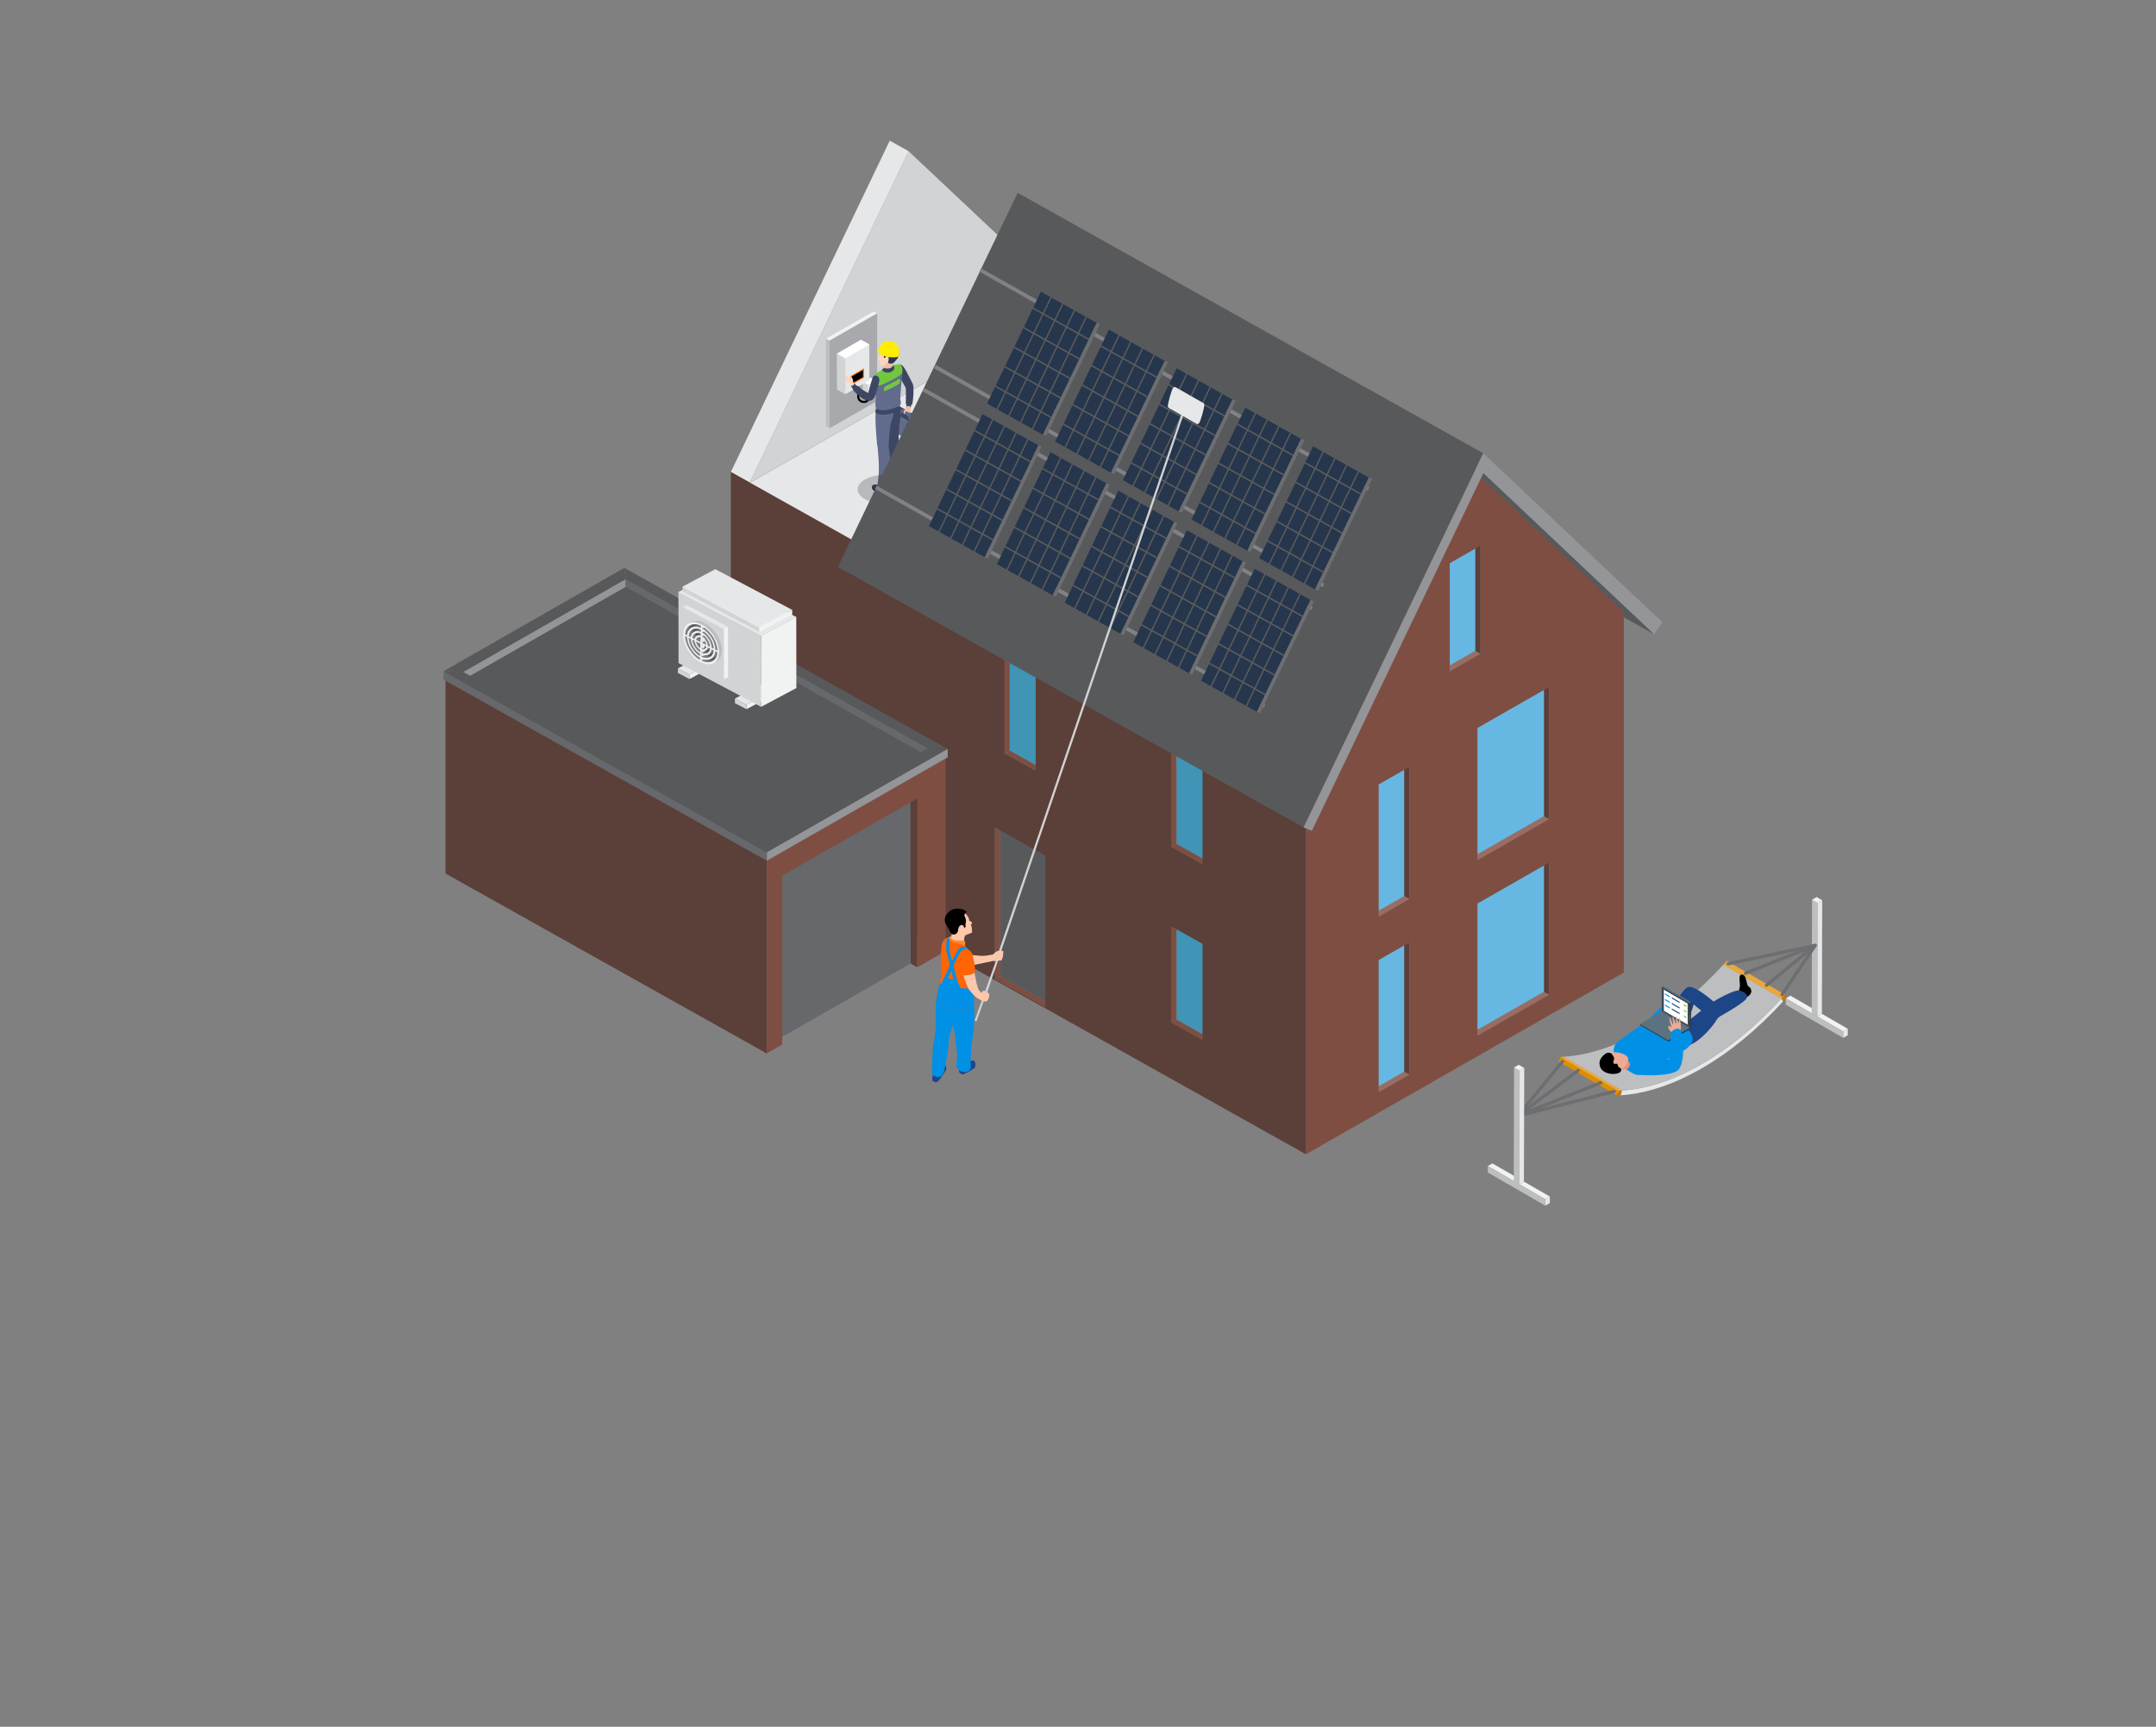 <?xml version="1.0" encoding="UTF-8"?><svg xmlns="http://www.w3.org/2000/svg" xmlns:xlink="http://www.w3.org/1999/xlink" viewBox="0 0 992 794.68"><rect x="0" y="0" width="992" height="794.68" fill="#808080" stroke="none"/><defs><style>.cls-1{fill:#72c73d;}.cls-2{clip-path:url(#clippath-6);}.cls-3{fill:#de8f00;}.cls-4{clip-path:url(#clippath-4);}.cls-5{fill:#26364c;}.cls-6{fill:#e88e71;}.cls-7{fill:#fff;}.cls-8{stroke:#000;stroke-linecap:round;stroke-width:.99px;}.cls-8,.cls-9{fill:none;}.cls-8,.cls-10{stroke-miterlimit:10;}.cls-11{fill:#4094b5;}.cls-12{fill:#3d4663;}.cls-13{fill:#5b3f39;}.cls-14{fill:#d7daff;}.cls-15{fill:#7f4e42;}.cls-16{fill:#323a54;}.cls-17{fill:#fcc7aa;}.cls-18{fill:#1a2033;}.cls-19{stroke-width:.29px;}.cls-19,.cls-20{fill:#5a5b5d;stroke:#5a5b5d;}.cls-21{clip-path:url(#clippath-1);}.cls-22{fill:#808285;}.cls-20{stroke-width:.55px;}.cls-23{fill:#f1f2f2;}.cls-24{fill:#bcbec0;}.cls-25{fill:#231f20;}.cls-26{isolation:isolate;}.cls-27{fill:#6d6e71;}.cls-28{clip-path:url(#clippath-5);}.cls-29{fill:#66b8e2;}.cls-30{fill:#2f384f;}.cls-31{fill:#eaa73a;}.cls-32{fill:#5d7280;}.cls-33{fill:#ff6407;}.cls-34{fill:#66686b;}.cls-35{clip-path:url(#clippath-3);}.cls-36{mix-blend-mode:multiply;opacity:.2;}.cls-37{fill:#a7a9ac;}.cls-38{fill:#996d64;}.cls-39{fill:#edc1a6;}.cls-40{fill:#939598;}.cls-41{fill:#58595b;}.cls-10{stroke:#ff882b;stroke-width:.49px;}.cls-42{fill:#ff882b;}.cls-43{fill:#3b4951;}.cls-44{fill:#0090e6;}.cls-45{fill:#1d4688;}.cls-46{clip-path:url(#clippath-2);}.cls-47{fill:#feed00;}.cls-48{fill:#fbd5bf;}.cls-49{fill:#616b8c;}.cls-50{fill:#2c353b;}.cls-51{fill:#ebab94;}.cls-52{fill:#c97900;}.cls-53{clip-path:url(#clippath);}.cls-54{fill:#e6e7e8;}.cls-55{fill:#d1d3d4;}</style><clipPath id="clippath"><path class="cls-9" d="M317.53,287.77l1.26-.66c-1.33.7-2.21,2.12-2.36,4.12l-1.26.66c.15-2,1.03-3.42,2.36-4.12Z"/></clipPath><clipPath id="clippath-1"><path class="cls-22" d="M321.01,293.39l1.26-.66c-.37.19-.63.56-.73,1.07l-1.26.66c.1-.51.36-.88.73-1.07Z"/></clipPath><clipPath id="clippath-2"><path class="cls-9" d="M319.84,291.51l1.26-.66c-.69.36-1.16,1.08-1.28,2.09l-1.26.66c.12-1.01.59-1.73,1.28-2.09Z"/></clipPath><clipPath id="clippath-3"><path class="cls-9" d="M318.69,289.64l1.26-.66c-1.01.53-1.68,1.6-1.82,3.11l-1.26.66c.13-1.51.81-2.58,1.82-3.11Z"/></clipPath><clipPath id="clippath-4"><path class="cls-9" d="M325.99,298.77l-1.26.66c.5-.26.84-.77.94-1.48l1.26-.66c-.1.71-.45,1.22-.94,1.48Z"/></clipPath><clipPath id="clippath-5"><path class="cls-9" d="M327.18,300.69l-1.26.66c.82-.43,1.38-1.3,1.5-2.51l1.26-.66c-.12,1.21-.68,2.08-1.5,2.51Z"/></clipPath><clipPath id="clippath-6"><path class="cls-9" d="M328.35,302.59l-1.26.66c1.15-.6,1.91-1.82,2.05-3.54l1.26-.66c-.14,1.72-.9,2.94-2.05,3.54Z"/></clipPath></defs><g class="cls-26"><g id="_x30_6_-_Monitoring"><polygon class="cls-41" points="555.42 177.72 476.81 103.53 682.53 217.7 761.14 291.89 555.42 177.72"/><polygon class="cls-54" points="491.18 138.71 344.96 222.34 344.96 222.07 491.18 138.45 491.18 138.71"/><polygon class="cls-55" points="418.07 69.6 491.18 138.45 344.96 222.07 418.07 69.6"/><polygon class="cls-54" points="675.78 242.12 529.56 325.74 344.96 222.34 491.18 138.71 675.78 242.12"/><polygon class="cls-54" points="344.96 222.07 336.27 217.21 409.38 64.74 418.07 69.6 344.96 222.07"/><polygon class="cls-38" points="710.36 456.4 712.82 457.77 679.79 476.66 677.33 475.29 710.36 456.4"/><polygon class="cls-13" points="710.36 395.57 712.82 396.94 712.82 457.77 710.36 456.4 710.36 395.57"/><polygon class="cls-29" points="710.36 395.57 710.36 456.4 677.33 475.29 677.33 414.46 710.36 395.57"/><polygon class="cls-15" points="478.9 353.38 476.52 354.74 462.22 346.73 464.6 345.37 478.9 353.38"/><polygon class="cls-15" points="464.6 345.37 462.22 346.73 462.22 302.49 464.6 301.13 464.6 345.37"/><polygon class="cls-11" points="478.9 309.14 478.9 353.38 464.6 345.37 464.6 301.13 478.9 309.14"/><polygon class="cls-15" points="555.68 477.23 553.3 478.59 539 470.58 541.37 469.22 555.68 477.23"/><polygon class="cls-15" points="541.37 469.22 539 470.58 539 426.34 541.37 424.98 541.37 469.22"/><polygon class="cls-11" points="555.68 432.99 555.68 477.23 541.37 469.22 541.37 424.98 555.68 432.99"/><polygon class="cls-38" points="646.05 493.18 648.51 494.55 634.35 502.65 631.89 501.27 646.05 493.18"/><polygon class="cls-13" points="646.05 432.35 648.51 433.72 648.51 494.55 646.05 493.18 646.05 432.35"/><polygon class="cls-29" points="646.05 432.35 646.05 493.18 631.89 501.27 631.89 440.44 646.05 432.35"/><polygon class="cls-38" points="710.36 375.6 712.82 376.98 679.79 395.87 677.33 394.49 710.36 375.6"/><polygon class="cls-13" points="710.36 314.77 712.82 316.14 712.82 376.98 710.36 375.6 710.36 314.77"/><polygon class="cls-29" points="710.36 314.77 710.36 375.6 677.33 394.49 677.33 333.66 710.36 314.77"/><polygon class="cls-15" points="555.68 396.38 553.3 397.74 539 389.73 541.37 388.37 555.68 396.38"/><polygon class="cls-15" points="541.37 388.37 539 389.73 539 345.49 541.37 344.13 541.37 388.37"/><polygon class="cls-11" points="555.68 352.14 555.68 396.38 541.37 388.37 541.37 344.13 555.68 352.14"/><polygon class="cls-38" points="646.05 412.38 648.51 413.75 634.35 421.85 631.89 420.47 646.05 412.38"/><polygon class="cls-13" points="646.05 351.55 648.51 352.92 648.51 413.75 646.05 412.38 646.05 351.55"/><polygon class="cls-29" points="646.05 351.55 646.05 412.38 631.89 420.47 631.89 359.64 646.05 351.55"/><polygon class="cls-38" points="678.75 299.5 681.21 300.87 667.05 308.97 664.59 307.59 678.75 299.5"/><polygon class="cls-13" points="678.75 249.73 681.21 251.1 681.21 300.87 678.75 299.5 678.75 249.73"/><polygon class="cls-29" points="678.75 249.73 678.75 299.5 664.59 307.59 664.59 257.82 678.75 249.73"/><path class="cls-15" d="M674.02,212.9l-73.14,152.52v165.81l146.27-83.66v-165.81l-73.14-68.87ZM634.35,502.65v-60.83l14.16-8.1v60.83l-14.16,8.1ZM712.82,457.77l-33.03,18.89v-60.83l33.03-18.89v60.83ZM712.82,316.14v60.83l-33.03,18.89v-60.83l33.03-18.89ZM648.51,413.75l-14.16,8.1v-60.83l14.16-8.1v60.83ZM667.05,308.97v-49.77l14.16-8.1v49.77l-14.16,8.1Z"/><polygon class="cls-23" points="381.69 156.76 380.06 155.85 401.97 143.32 403.59 144.24 381.69 156.76"/><polygon class="cls-24" points="381.69 197.1 380.06 196.19 380.06 155.85 381.69 156.76 381.69 197.1"/><polygon class="cls-37" points="381.69 197.1 381.69 156.76 403.59 144.24 403.59 184.57 381.69 197.1"/><path class="cls-8" d="M394.76,177.01s.2,4.03.13,5.13c-.21,3.15,3.67,3.64,4.65,1.68s.54-5.22.54-5.22"/><path class="cls-54" d="M397.05,175.87v5.19s2.34,1.08,2.34,1.08l3.48-2.01v-5.19s-2.34-1.08-2.34-1.08l-3.48,2.01Z"/><polygon class="cls-55" points="399.38 176.94 397.05 175.87 397.06 181.06 399.39 182.13 399.38 176.94"/><polygon class="cls-7" points="402.85 174.93 399.38 176.94 397.05 175.87 400.53 173.86 402.85 174.93"/><path class="cls-25" d="M401.85,177.07c-.18-.1-.42-.09-.69.07-.27.16-.52.43-.69.73-.18.31-.29.66-.29.97,0,.31.11.53.29.64.18.1.42.09.69-.07s.52-.43.69-.73c.18-.31.29-.66.29-.97,0-.31-.11-.53-.29-.64Z"/><path class="cls-54" d="M385.15,162.73l.05,16.47,3.78,2.21,11.03-6.37-.05-16.47-3.78-2.21-11.03,6.37Z"/><polygon class="cls-10" points="391.58 173.14 391.59 177.01 397.34 173.69 397.33 169.82 391.58 173.14"/><polygon class="cls-55" points="388.93 164.93 385.15 162.73 385.2 179.19 388.97 181.4 388.93 164.93"/><polygon class="cls-7" points="399.96 158.56 388.93 164.93 385.15 162.73 396.18 156.36 399.96 158.56"/><polygon class="cls-15" points="483.35 462.16 480.97 463.53 457.77 450.53 460.15 449.16 483.35 462.16"/><polygon class="cls-15" points="460.15 449.16 457.77 450.53 457.77 380.79 460.15 379.43 460.15 449.16"/><polygon class="cls-41" points="483.35 392.43 483.35 462.16 460.15 449.16 460.15 379.43 483.35 392.43"/><g id="man_2"><path class="cls-18" d="M406.79,225.44c-.96-.61-1.24-.91-2.69-1.32-.43-.12-2.07-.69-2.7-.05-.56.57.3,1.48.62,1.68,1.06.69,1.97.86,3.15,1.31.22.08,1.38.57,1.92.68.36.08,1.02.26,1.83-.36.9-.69.31-1.3-.14-1.49-.42-.18-1.23.03-1.99-.45Z"/><path class="cls-12" d="M409.34,226.32l-.26-2.04c-.01-.33-.5-.53-.8-.66-.42-.18-.88-.42-1.73-.71-.49-.17-.98.67-2.43.27-.43-.12-1.88-.42-2.6.13-.17.13-.23.25-.28.45,0,0-.03.13-.03.2-.03.37,0,.76.82,1.33,1.04.72,1.97.86,3.15,1.31.22.08,1.38.57,1.92.68.36.08,1.02.26,1.83-.36.31-.23.41-.43.39-.59h0Z"/><path class="cls-18" d="M411.41,221.97c-.83-.66-1.06-.98-2.32-1.45-.38-.14-1.79-.78-2.54-.19-.7.56-.04,1.6.24,1.85.96.85,1.87,1.06,3,1.62.21.1,1.33.71,1.86.85.35.09.98.32,1.7-.46.73-.8.18-1.48-.21-1.7-.37-.2-1.07,0-1.73-.53Z"/><path class="cls-16" d="M413.3,220.9c-.04-.31-.42-.51-.66-.64-.34-.18-.7-.42-1.38-.72-.39-.17-.83.55-2.04.09-.36-.14-1.66-.5-2.43-.04-.19.12-.28.25-.34.39,0,0-.02.16-.04.22-.12.38-.18.78.52,1.44.91.85,1.83,1.03,2.94,1.58.21.1,1.3.69,1.82.83.34.09.96.32,1.66-.43.25-.27.32-.48.3-.66,0,0-.34-2.06-.34-2.06Z"/><path class="cls-12" d="M413.66,187.36c.26-.15.67-.15,1.05.06l7.99,4.58c1.47.85,2.68,2.83,2.68,4.52l-.09,5.21c0,.12-.04.21-.11.25l-3.81,2.22c.07-.04.11-.13.11-.25l-.21-5.08c0-1.69-1.11-3.59-2.58-4.44l-7.9-4.72c-.38-.22-.66-.3-.92-.15l3.81-2.22Z"/><path class="cls-49" d="M420.47,198.74c0-1.29-.9-2.86-2.02-3.51l-7.98-4.6c-.14-.08-.27-.12-.4-.12-.11,0-.2.03-.29.08l-2.9,1.78c-.12.07-.18.2-.18.37v3.08s13.75,7.94,13.75,7.94v-5.02Z"/><path class="cls-49" d="M410.86,189.68c-.38-.22-.73-.25-1-.1,0,0,0,0-.01,0l-2.9,1.78c-.06.04-.06.04-.09.07-.04.03-.08.07-.08.07-.09.1-.13.18-.15.21-.03.06-.12.24-.12.54,0,1.12,0,2.24,0,3.36,0,.09,0,.31.27.46l1.4.81,1.4.81,1.4.81,1.4.81,1.4.81,1.4.81,1.4.81,1.4.81,1.4.81s1.4.81,1.4.81c.03.02.08.04.12.05.06.02.09.02.16.03.04,0,.09,0,.12-.01.04-.01.07-.02.13-.05.07-.04.11-.13.11-.25v-5.08c.02-1.69-1.17-3.75-2.64-4.59l-7.98-4.6h0ZM406.89,195.7v-2.97c0-.09.04-.17.1-.2l2.9-1.78c.13-.08.3-.06.49.04l7.98,4.6c1.07.62,1.93,2.11,1.93,3.34,0,0-.01,4.02-.01,4.69l-13.37-7.72Z"/><path class="cls-12" d="M414.7,190.04c0-.1.04-.18.1-.21l.97-.56c-.06.03-.1.11-.1.21v.95s-.97.56-.97.56v-.95Z"/><path class="cls-49" d="M415.12,188.31c.14-.08.34-.07.56.05l3.28,1.89c.43.25.78.86.78,1.36v1.17s-.97.56-.97.56v-1.17c0-.5-.35-1.11-.78-1.36l-3.28-1.89c-.22-.13-.42-.14-.56-.05l.97-.56Z"/><path class="cls-49" d="M414.71,188.93c-.43-.25-.79-.05-.79.45v1.17s.77.45.77.45v-.95c0-.21.15-.29.33-.19l2.64,1.53c.18.11.33.36.33.57v.95s.77.45.77.45v-1.17c0-.5-.35-1.11-.78-1.36l-3.28-1.89Z"/><path class="cls-12" d="M413.36,216.63c.37-2.27.89-5.33.81-7.63-.03-.79-.4-3.5-.61-4.97-.12-1.99-.1-4.19.16-7.51.17-2.16.44-2.77.68-4.47.22-1.56-.19-3.38-.23-3.65-.12-.92-1.2-2.04-1.84-2.03-1.07.01-3.28,1.3-3.52,2.62-.4,2.2-1.25,3.55-1.39,6.69-.14,3.19.46,7.64,1.04,10.15.11.5.23.91.33,1.23.09.42.17.91.2,1.41.08,1.39.15,3.83.14,5.32-.02,2.19-.44,3.03-.93,5.67-.06.31,1.3,2.03,2.56,2.3,1.8.38,2.58-.33,2.59-.59.02-.51-.16-3.49,0-4.53Z"/><path class="cls-49" d="M410.98,187.73l-3.68.81s-3.4.29-4.31.82c-.25.15-.2,4.76-.13,5.81.16,2.53.33,5.79.64,8.83.13,1.22.34,2.09.34,2.11.22,3.27.72,6.71.5,11.63-.09,1.99-.35,3.05-.73,6.19,0,0,.01,1.25,2.81,1.64,1.68.24,2.68-1.04,2.68-1.04,0,0-.45-3.39-.09-6.36.31-2.6.66-5.09.6-6.88-.03-.9-.59-4.38-.78-5.53.21-2.71.49-7.3.64-8.44.23-1.79.61-3.3,1.16-4.88.09-.22.19-.45.29-.7.48-1.21.06-3.99.06-3.99Z"/><path class="cls-12" d="M413.22,172.24s-1.46-2.68.23-4.22c1.26-1.15,2.87,1.58,3.37,2.5.82,1.5,3.12,6.07,3.12,6.07.14.32.34,1.26.35,1.51.03.81.03,1.92,0,2.86-.11,2.85-.36,4.04-.56,5.13-.02.14-.44.11-.46.23-.12.66-.2.99-.2.99,0,0-.11.47-1.13.38-.94-.09-.96-.44-.96-.44,0,0,.04-.43.09-1.13,0-.1-.33-.17-.32-.28.14-1.95.1-5.01,0-7.34l-3.52-6.26Z"/><path class="cls-39" d="M417.12,189.39c-.09-.11-.26-.04-.41.06-.03.05-.28.37-.28.42-.01.29-.14.58-.32.65-.33.13-.21-.42-.31-.9.02-.2.25-.74.34-.92.06-.11.16-.27.3-.43.29-.44.68-.64.73-1.1.01-.12.06-.21.22-.27.09-.03.81-.16,1.24.12.19.13.31.19.18.44-.11.21.28.86.15,1.54-.06.33-.12.79-.25,1.11l-1.57-.71Z"/><path class="cls-49" d="M414.22,183.44c.09-1.88.18-2.69.49-6.88.18-2.4.73-6.52.24-7.57l-5.33,1.87-5.36,3.02c-1.06-.65-2.25-.7-2.25-.7,0,0-.41,3.35.91,8.89.15.63-.22,2.97-.09,4.82.05.71.2,1.03.25,1.24.09.39.45,1.59.45,1.59h4.67s.92-.1,3.64-.8c1.39-.36,2.17-2.17,2.17-2.17,0,0,.69-.65.43-2.11-.06-.32-.26-.47-.23-1.2Z"/><path class="cls-1" d="M412.9,167.71c-.52.06-2.45.4-2.79.55-1,.43-1.98.75-2.99,1.24-1.74.85-3.87,2.23-4.76,3.07-.42.4-.5.91-.5,1.4,0,.13.06,1.64.12,2.8.04.68,2.36.79,3.01.56,1.57-.55,3.49-1.41,5.67-2.59,2.15-1.16,3.38-1.92,4.44-2.84,0,0,.59-3.27-.98-4.12-.38-.21-.74-.13-1.22-.08Z"/><path class="cls-39" d="M410.67,165.83l-3.97.77.02,2.99c.01.21.74.5,1.49.55.9.06,2.61-.17,2.55-1.51-.02-.32-.09-2.8-.09-2.8Z"/><path class="cls-48" d="M412.81,162.98c-.53,4.07-4.07,3.12-4.06,3.37.03.38-.21.56-.39.62-.16.06-.36-.05-.46-.12-.16-.11.11.51-.69,1.16-.85.69-2.09.62-2.22-.04-.09-.49-.24-1.05-.41-1.43-.15-.34.03-.53-.05-.89-.09-.39-.58-.43-.57-.82,0-.32.79-1.33.88-1.56.07-.18-.18-.72-.14-.92.34-1.9.43-3.2,3.19-3.41,3.28-.26,5.27,1.32,4.91,4.04Z"/><path class="cls-30" d="M412.74,160.64c-.12-.22-.06-.72-.18-.92-.16-.25-.52-.2-.74-.4-.18-.16-.29-.46-.55-.57-.22-.09-.58,0-.88-.05-.29-.04-.54-.25-.83-.25-.25,0-.54.22-.78.24-.26.03-.47-.16-.71-.12-.21.03-.46.29-.64.33-.26.05-.44-.11-.65-.08-.27.04-.54.27-.69.25-.13-.02-1.01.43-.9,1.11.04.26-.22.5.07.78.25.24.39.34.72.38.75.08.96.75.79.94-.77.88.09.92-.03,1.59-.09.51-.15.65,0,.72.45.21.65.05.69-.16.09-.44.2-.76.75-.68.38.05.96.42.59,2.37-.06.32-.18.58-.11.82.08.26.89.44,1.21.4.27-.04.5,0,1.04-.19.34-.12,1.95-2.02,2.04-2.23.33-.78.69-1.45.7-1.77.02-.36-.35-.65-.41-1.01-.06-.31.13-.66.03-.93-.08-.22-.45-.37-.55-.54Z"/><path class="cls-12" d="M414.22,187.41c-.07-.56-.2-.66-.2-.66,0,0-2.1.98-3.63,1.37-2.24.57-2.67.75-4.48.67-1.28-.06-2.83-.67-2.83-.67-.13.11-.25.63-.26,1.34,0,.31.03.52.03.52,0,0,1.32.83,2.66.86.97.02,3.25-.09,5.03-.67,2.58-.84,3.7-1.61,3.7-1.61,0,0,.05-.59-.03-1.16Z"/><path class="cls-12" d="M402.51,172.82c-.58.06-.98.79-1.32,1.92-.19.64-.47,1.52-1.01,3.62-.29,1.11-.53,1.8-.74,2.51-2.22-1.14-3.98-2.4-4.77-3.23-.27-.28-.51.09-.9-.44-.16-.22-.26-.38-.31-.5-.08-.16-.24-.25-.42-.23-.23.02-.55.1-.86.29-.34.21-.52.62-.6.86-.04.11-.02.24.06.33.14.17.4.48.65.82.35.47-.02.37.22.69,1.39,1.86,4.1,3.79,4.48,4.03.53.33,4.11,2.56,5.54-1.06.76-1.94,1.74-5.6,2.02-6.86.34-1.49-.56-2.92-2.04-2.75Z"/><path class="cls-12" d="M408.02,171.49c-.53-.03-1.85-.5-2.25-1.26l.95-.91s1.3.47,2.22.28c1.02-.22,1.5-.69,1.69-.97.09-.13.09-.44.1-.44.31-.06.8,1,.8,1,0,.49-.03,1.05-1.27,1.83-.37.23-1.03.54-2.25.47Z"/><path class="cls-1" d="M413.48,176.77c-1.69,1.19-6.04,3.11-6.04,3.11-.4.23-.72.09-.72-.31v-.69c0-.4.33-.91.73-1.14,0,0,4.6-2.32,6.01-3.22.39-.25.72-.09.72.31v.69c0,.4-.33.98-.7,1.25Z"/><path class="cls-48" d="M393.06,176.63c-.11-.15-.39-.54-.39-.54,0,0-.29-1.89-.61-2.21s-.49-.65-.59-.72c-.1-.07-.2.12-.2.23,0,.11.05.25.2.39.06.05.1.49.06.54-.16.16-1.08-.73-1.15-.78-.08-.05-.66-1.14-.73-1.11-.53.17-.37.57-.6.88s.07,1.02.05,1.31c-.03.29.71,1.32.88,1.44s.85.41,1.01.56.62.89.72.96c.32.25,1.57-.68,1.35-.96Z"/><g id="helmet"><path class="cls-47" d="M404.82,159.84c.03-.08.11-.31.13-.37.5-1.41,1.49-2.69,4.33-2.55,1.54.07,4.18,1.29,4.49,4.66.01.13.06.98-.21,2.12-.07.7-2.03.83-3.07.74-.4-.03-1.35-.08-1.77-.17-1.14-.25-3.17-.59-4.36-1.89-.12-.13-.84-.84-.71-1.08.11-.2.62.07,1.17-1.48Z"/></g><ellipse class="cls-36" cx="407.73" cy="225.21" rx="13.14" ry="6.77"/></g><path class="cls-13" d="M336.27,217.2v165.81l264.62,148.22v-165.81l-264.62-148.22ZM462.22,302.49l14.3,8.01v44.24l-14.3-8.01v-44.24ZM457.77,450.53v-69.74l23.21,13v69.74l-23.21-13ZM553.3,478.59l-14.3-8.01v-44.24l14.3,8.01v44.24ZM539,389.73v-44.24l14.3,8.01v44.24l-14.3-8.01Z"/><polygon class="cls-41" points="468.24 88.75 465.24 94.96 385.54 260.92 599.78 380.79 679.48 214.83 682.48 208.61 468.24 88.75"/><polygon class="cls-40" points="685.52 211.49 682.48 208.61 679.48 214.83 599.78 380.79 603.6 382.35 682.53 217.7 761.14 291.89 764.87 286.38 685.52 211.49"/><polygon class="cls-22" points="403.39 223.47 582.13 324.18 581.38 325.75 402.64 225.05 403.39 223.47"/><polygon class="cls-22" points="425.24 178.53 603.99 279.24 603.23 280.81 424.49 180.11 425.24 178.53"/><polygon class="cls-22" points="430.54 167.94 609.28 268.65 608.52 270.22 429.78 169.51 430.54 167.94"/><polygon class="cls-22" points="451.36 123.46 630.1 224.16 629.34 225.74 450.6 125.03 451.36 123.46"/><polygon class="cls-5" points="454.17 185.71 478.91 134.23 504.59 148.61 479.85 200.09 454.17 185.71"/><polygon class="cls-27" points="481.37 200.6 479.85 200.09 504.59 148.61 506.11 149.13 481.37 200.6"/><polygon class="cls-19" points="458.68 188.24 483.42 136.78 483.7 136.94 458.97 188.4 458.68 188.24"/><polygon class="cls-19" points="464.08 191.26 488.81 139.8 489.09 139.96 464.36 191.42 464.08 191.26"/><polygon class="cls-19" points="458.01 177.53 483.71 191.93 483.54 192.29 457.84 177.89 458.01 177.53"/><polygon class="cls-19" points="462.33 168.55 488.03 182.94 487.86 183.3 462.16 168.91 462.33 168.55"/><polygon class="cls-19" points="466.65 159.56 492.35 173.95 492.18 174.31 466.48 159.92 466.65 159.56"/><polygon class="cls-19" points="470.97 150.57 496.67 164.97 496.5 165.33 470.8 150.93 470.97 150.57"/><polygon class="cls-19" points="475.29 141.59 500.99 155.98 500.81 156.34 475.12 141.95 475.29 141.59"/><polygon class="cls-19" points="469.47 194.28 494.21 142.82 494.49 142.98 469.76 194.44 469.47 194.28"/><polygon class="cls-19" points="474.87 197.3 499.6 145.84 499.89 146 475.15 197.46 474.87 197.3"/><polygon class="cls-5" points="427.4 242.09 452.07 190.58 477.77 204.92 453.1 256.44 427.4 242.09"/><polygon class="cls-27" points="454.62 256.95 453.1 256.44 477.77 204.92 479.29 205.44 454.62 256.95"/><polygon class="cls-19" points="431.92 244.62 456.58 193.12 456.86 193.28 432.2 244.78 431.92 244.62"/><polygon class="cls-19" points="437.32 247.63 461.98 196.13 462.26 196.29 437.6 247.79 437.32 247.63"/><polygon class="cls-19" points="431.23 233.91 456.95 248.27 456.78 248.63 431.06 234.27 431.23 233.91"/><polygon class="cls-19" points="435.54 224.92 461.26 239.28 461.09 239.64 435.37 225.28 435.54 224.92"/><polygon class="cls-19" points="439.85 215.93 465.57 230.28 465.39 230.64 439.68 216.29 439.85 215.93"/><polygon class="cls-19" points="444.15 206.93 469.87 221.29 469.7 221.65 443.98 207.29 444.15 206.93"/><polygon class="cls-19" points="448.46 197.94 474.18 212.3 474.01 212.66 448.29 198.3 448.46 197.94"/><polygon class="cls-19" points="442.72 250.64 467.38 199.15 467.66 199.31 443 250.8 442.72 250.64"/><polygon class="cls-19" points="448.12 253.66 472.78 202.16 473.06 202.32 448.4 253.82 448.12 253.66"/><polygon class="cls-5" points="485.47 203.18 510.21 151.71 535.89 166.09 511.15 217.57 485.47 203.18"/><polygon class="cls-27" points="512.68 218.08 511.15 217.57 535.89 166.09 537.42 166.61 512.68 218.08"/><polygon class="cls-19" points="489.99 205.72 514.72 154.26 515.01 154.42 490.27 205.88 489.99 205.72"/><polygon class="cls-19" points="495.38 208.74 520.12 157.28 520.4 157.44 495.67 208.9 495.38 208.74"/><polygon class="cls-19" points="489.32 195.01 515.02 209.41 514.85 209.77 489.15 195.37 489.32 195.01"/><polygon class="cls-19" points="493.64 186.03 519.34 200.42 519.16 200.78 493.47 186.38 493.64 186.03"/><polygon class="cls-19" points="497.96 177.04 523.66 191.43 523.48 191.79 497.79 177.4 497.96 177.04"/><polygon class="cls-19" points="502.28 168.05 527.98 182.45 527.8 182.81 502.1 168.41 502.28 168.05"/><polygon class="cls-19" points="506.6 159.07 532.29 173.46 532.12 173.82 506.42 159.42 506.6 159.07"/><polygon class="cls-19" points="500.78 211.76 525.51 160.3 525.8 160.46 501.06 211.92 500.78 211.76"/><polygon class="cls-19" points="506.18 214.78 530.91 163.32 531.19 163.48 506.46 214.94 506.18 214.78"/><polygon class="cls-5" points="458.68 259.61 483.35 208.1 509.05 222.45 484.38 273.96 458.68 259.61"/><polygon class="cls-27" points="485.91 274.47 484.38 273.96 509.05 222.45 510.57 222.96 485.91 274.47"/><polygon class="cls-19" points="463.2 262.14 487.86 210.64 488.15 210.8 463.49 262.3 463.2 262.14"/><polygon class="cls-19" points="468.6 265.15 493.26 213.66 493.54 213.82 468.89 265.31 468.6 265.15"/><polygon class="cls-19" points="462.52 251.44 488.24 265.79 488.06 266.15 462.34 251.79 462.52 251.44"/><polygon class="cls-19" points="466.82 242.44 492.54 256.8 492.37 257.16 466.65 242.8 466.82 242.44"/><polygon class="cls-19" points="471.13 233.45 496.85 247.81 496.68 248.17 470.96 233.81 471.13 233.45"/><polygon class="cls-19" points="475.44 224.46 501.15 238.81 500.98 239.17 475.26 224.82 475.44 224.46"/><polygon class="cls-19" points="479.74 215.46 505.46 229.82 505.29 230.18 479.57 215.82 479.74 215.46"/><polygon class="cls-19" points="474 268.17 498.66 216.67 498.94 216.83 474.29 268.33 474 268.17"/><polygon class="cls-19" points="479.4 271.18 504.06 219.69 504.34 219.85 479.68 271.34 479.4 271.18"/><polygon class="cls-5" points="516.64 220.97 541.39 169.5 567.06 183.88 542.32 235.36 516.64 220.97"/><polygon class="cls-27" points="543.85 235.87 542.32 235.36 567.06 183.88 568.59 184.4 543.85 235.87"/><polygon class="cls-19" points="521.16 223.51 545.89 172.05 546.18 172.2 521.45 223.67 521.16 223.51"/><polygon class="cls-19" points="526.56 226.53 551.29 175.07 551.57 175.23 526.84 226.69 526.56 226.53"/><polygon class="cls-19" points="520.49 212.8 546.19 227.2 546.02 227.55 520.32 213.16 520.49 212.8"/><polygon class="cls-19" points="524.81 203.81 550.51 218.21 550.34 218.57 524.64 204.17 524.81 203.81"/><polygon class="cls-19" points="529.13 194.83 554.83 209.22 554.65 209.58 528.96 195.19 529.13 194.83"/><polygon class="cls-19" points="533.45 185.84 559.15 200.24 558.97 200.59 533.28 186.2 533.45 185.84"/><polygon class="cls-19" points="537.77 176.85 563.47 191.25 563.29 191.61 537.59 177.21 537.77 176.85"/><polygon class="cls-19" points="531.95 229.55 556.68 178.09 556.97 178.25 532.24 229.71 531.95 229.55"/><polygon class="cls-19" points="537.35 232.57 562.08 181.11 562.36 181.27 537.63 232.73 537.35 232.57"/><polygon class="cls-5" points="489.88 277.36 514.55 225.84 540.25 240.19 515.58 291.7 489.88 277.36"/><polygon class="cls-27" points="517.1 292.22 515.58 291.7 540.25 240.19 541.77 240.7 517.1 292.22"/><polygon class="cls-19" points="494.4 279.88 519.06 228.39 519.34 228.55 494.68 280.04 494.4 279.88"/><polygon class="cls-19" points="499.8 282.9 524.46 231.4 524.74 231.56 500.08 283.06 499.8 282.9"/><polygon class="cls-19" points="493.71 269.18 519.43 283.54 519.26 283.9 493.54 269.54 493.71 269.18"/><polygon class="cls-19" points="498.02 260.19 523.74 274.54 523.57 274.9 497.85 260.55 498.02 260.19"/><polygon class="cls-19" points="502.33 251.19 528.04 265.55 527.87 265.91 502.15 251.55 502.33 251.19"/><polygon class="cls-19" points="506.63 242.2 532.35 256.56 532.18 256.92 506.46 242.56 506.63 242.2"/><polygon class="cls-19" points="510.94 233.21 536.66 247.57 536.49 247.93 510.77 233.57 510.94 233.21"/><polygon class="cls-19" points="505.2 285.91 529.86 234.42 530.14 234.58 505.48 286.07 505.2 285.91"/><polygon class="cls-19" points="510.6 288.93 535.26 237.43 535.54 237.59 510.88 289.09 510.6 288.93"/><polygon class="cls-5" points="548.22 239.09 572.96 187.62 598.64 202 573.9 253.48 548.22 239.09"/><polygon class="cls-27" points="575.42 253.99 573.9 253.48 598.64 202 600.16 202.52 575.42 253.99"/><polygon class="cls-19" points="552.73 241.63 577.46 190.17 577.75 190.33 553.02 241.79 552.73 241.63"/><polygon class="cls-19" points="558.13 244.65 582.86 193.19 583.14 193.35 558.41 244.81 558.13 244.65"/><polygon class="cls-19" points="552.06 230.92 577.76 245.32 577.59 245.68 551.89 231.28 552.06 230.92"/><polygon class="cls-19" points="556.38 221.94 582.08 236.33 581.91 236.69 556.21 222.29 556.38 221.94"/><polygon class="cls-19" points="560.7 212.95 586.4 227.34 586.23 227.7 560.53 213.31 560.7 212.95"/><polygon class="cls-19" points="565.02 203.96 590.72 218.36 590.55 218.72 564.85 204.32 565.02 203.96"/><polygon class="cls-19" points="569.34 194.98 595.04 209.37 594.86 209.73 569.17 195.34 569.34 194.98"/><polygon class="cls-19" points="563.52 247.67 588.26 196.21 588.54 196.37 563.81 247.83 563.52 247.67"/><polygon class="cls-19" points="568.92 250.69 593.65 199.23 593.94 199.39 569.2 250.85 568.92 250.69"/><polygon class="cls-5" points="579.39 256.88 604.13 205.41 629.81 219.79 605.07 271.27 579.39 256.88"/><polygon class="cls-27" points="606.59 271.78 605.07 271.27 629.81 219.79 631.33 220.31 606.59 271.78"/><polygon class="cls-19" points="583.9 259.42 608.64 207.96 608.92 208.12 584.19 259.58 583.9 259.42"/><polygon class="cls-19" points="589.3 262.44 614.03 210.98 614.32 211.14 589.58 262.6 589.3 262.44"/><polygon class="cls-19" points="583.23 248.71 608.93 263.11 608.76 263.46 583.06 249.07 583.23 248.71"/><polygon class="cls-19" points="587.55 239.72 613.25 254.12 613.08 254.48 587.38 240.08 587.55 239.72"/><polygon class="cls-19" points="591.87 230.74 617.57 245.13 617.4 245.49 591.7 231.1 591.87 230.74"/><polygon class="cls-19" points="596.19 221.75 621.89 236.15 621.72 236.51 596.02 222.11 596.19 221.75"/><polygon class="cls-19" points="600.51 212.76 626.21 227.16 626.04 227.52 600.34 213.12 600.51 212.76"/><polygon class="cls-19" points="594.69 265.46 619.43 214 619.71 214.16 594.98 265.62 594.69 265.46"/><polygon class="cls-19" points="600.09 268.48 624.82 217.02 625.11 217.18 600.37 268.64 600.09 268.48"/><polygon class="cls-5" points="521.42 295.52 546.09 244.01 571.79 258.36 547.12 309.87 521.42 295.52"/><polygon class="cls-27" points="548.65 310.38 547.12 309.87 571.79 258.36 573.31 258.87 548.65 310.38"/><polygon class="cls-19" points="525.94 298.05 550.6 246.55 550.89 246.71 526.23 298.21 525.94 298.05"/><polygon class="cls-19" points="531.34 301.07 556 249.57 556.29 249.73 531.63 301.22 531.34 301.07"/><polygon class="cls-19" points="525.26 287.35 550.98 301.7 550.81 302.06 525.09 287.71 525.26 287.35"/><polygon class="cls-19" points="529.57 278.35 555.28 292.71 555.11 293.07 529.39 278.71 529.57 278.35"/><polygon class="cls-19" points="533.87 269.36 559.59 283.72 559.42 284.08 533.7 269.72 533.87 269.36"/><polygon class="cls-19" points="538.18 260.37 563.9 274.73 563.72 275.09 538.01 260.73 538.18 260.37"/><polygon class="cls-19" points="542.48 251.37 568.2 265.73 568.03 266.09 542.31 251.73 542.48 251.37"/><polygon class="cls-19" points="536.74 304.08 561.4 252.58 561.69 252.74 537.03 304.24 536.74 304.08"/><polygon class="cls-19" points="542.14 307.09 566.8 255.6 567.09 255.76 542.43 307.25 542.14 307.09"/><polygon class="cls-5" points="552.62 313.27 577.29 261.76 602.99 276.1 578.32 327.61 552.62 313.27"/><polygon class="cls-27" points="579.84 328.13 578.32 327.61 602.99 276.1 604.51 276.62 579.84 328.13"/><polygon class="cls-19" points="557.14 315.79 581.8 264.3 582.08 264.46 557.43 315.95 557.14 315.79"/><polygon class="cls-19" points="562.54 318.81 587.2 267.31 587.48 267.47 562.83 318.97 562.54 318.81"/><polygon class="cls-19" points="556.46 305.09 582.17 319.45 582 319.81 556.28 305.45 556.46 305.09"/><polygon class="cls-19" points="560.76 296.1 586.48 310.46 586.31 310.81 560.59 296.46 560.76 296.1"/><polygon class="cls-19" points="565.07 287.1 590.79 301.46 590.61 301.82 564.9 287.46 565.07 287.1"/><polygon class="cls-19" points="569.37 278.11 595.09 292.47 594.92 292.83 569.2 278.47 569.37 278.11"/><polygon class="cls-19" points="573.68 269.12 599.4 283.48 599.23 283.84 573.51 269.48 573.68 269.12"/><polygon class="cls-19" points="567.94 321.82 592.6 270.33 592.88 270.49 568.22 321.98 567.94 321.82"/><polygon class="cls-19" points="573.34 324.84 598 273.34 598.28 273.5 573.62 325 573.34 324.84"/><polygon class="cls-20" points="212.67 314.03 212.67 309.49 287.88 266.48 287.88 271.01 212.67 314.03"/><polygon class="cls-20" points="287.88 271.01 287.88 266.48 427.42 344.65 427.42 349.18 287.88 271.01"/><polygon class="cls-20" points="352.21 392.19 212.67 314.03 287.88 271.01 427.42 349.18 352.21 392.19"/><polygon class="cls-13" points="422.07 367.44 422.07 445.17 418.93 443.41 418.93 365.68 422.07 367.44"/><polygon class="cls-34" points="418.93 365.68 418.93 443.41 356.78 478.96 356.78 401.22 418.93 365.68"/><polygon class="cls-13" points="204.98 402.01 204.98 309.22 352.78 392.01 352.78 484.8 204.98 402.01"/><polygon class="cls-15" points="352.78 392.01 352.78 484.8 359.92 480.72 359.92 402.98 422.07 367.44 422.07 445.17 435.11 437.71 435.11 344.92 352.78 392.01"/><polygon class="cls-40" points="213.15 312.9 213.15 309.22 287.88 266.48 287.88 270.16 213.15 312.9"/><polygon class="cls-34" points="287.88 270.16 287.88 266.48 426.95 344.38 426.95 348.06 287.88 270.16"/><polygon class="cls-41" points="352.21 390.8 213.15 312.9 287.88 270.16 426.95 348.06 352.21 390.8"/><polygon class="cls-41" points="204.04 308.92 287.25 261.34 287.88 266.48 213.15 309.22 204.04 308.92"/><polygon class="cls-41" points="287.25 261.34 436.05 344.68 426.95 344.38 287.88 266.48 287.25 261.34"/><polygon class="cls-41" points="213.15 309.22 352.21 387.12 352.84 392.27 204.04 308.92 213.15 309.22"/><polygon class="cls-34" points="204.04 312.76 204.04 308.92 352.84 392.27 352.84 396.11 204.04 312.76"/><polygon class="cls-41" points="352.21 387.12 426.95 344.38 436.05 344.68 352.84 392.27 352.21 387.12"/><polygon class="cls-40" points="352.84 396.11 352.84 392.27 436.05 344.68 436.05 348.52 352.84 396.11"/></g><g id="_x30_6_-_Front"><polygon class="cls-23" points="329.54 305.92 317.2 312.5 317.19 310.4 329.53 303.82 329.54 305.92"/><polygon class="cls-55" points="317.2 312.5 311.91 309.7 311.91 307.61 317.19 310.4 317.2 312.5"/><polygon class="cls-54" points="317.19 310.4 311.91 307.61 324.25 301.03 329.53 303.82 317.19 310.4"/><polygon class="cls-23" points="355.77 319.81 343.43 326.39 343.43 324.29 355.77 317.71 355.77 319.81"/><polygon class="cls-55" points="343.43 326.39 338.14 323.59 338.14 321.5 343.43 324.29 343.43 326.39"/><polygon class="cls-54" points="343.43 324.29 338.14 321.5 350.48 314.92 355.77 317.71 343.43 324.29"/><polygon class="cls-55" points="312.21 305.17 350.2 325.29 350.15 292.59 312.16 272.47 312.21 305.17"/><polygon class="cls-23" points="350.2 325.29 366.42 316.66 366.37 283.96 350.15 292.59 350.2 325.29"/><polygon class="cls-54" points="350.15 292.59 366.37 283.96 328.38 263.84 312.16 272.47 350.15 292.59"/><polygon class="cls-7" points="350.15 292.44 312.29 272.39 312.16 272.47 350.15 292.59 366.37 283.96 366.23 283.89 350.15 292.44"/><polygon class="cls-55" points="314.02 272.09 349.4 290.83 349.39 288.71 314.02 269.97 314.02 272.09"/><polygon class="cls-23" points="349.4 290.83 364.51 282.79 364.5 280.67 349.39 288.71 349.4 290.83"/><polygon class="cls-54" points="349.39 288.71 364.5 280.67 329.12 261.94 314.02 269.97 349.39 288.71"/><polygon class="cls-7" points="349.39 288.61 314.11 269.92 314.02 269.97 349.39 288.71 364.5 280.67 364.41 280.62 349.39 288.61"/><polygon class="cls-55" points="314.15 302.55 333.14 312.62 333.11 289.46 314.11 279.4 314.15 302.55"/><polygon class="cls-23" points="333.14 312.62 335 311.62 334.96 288.47 333.11 289.46 333.14 312.62"/><polygon class="cls-54" points="333.11 289.46 334.96 288.47 315.96 278.41 314.11 279.4 333.11 289.46"/><polygon class="cls-7" points="314.11 279.4 314.11 279.42 333.08 289.47 333.11 312.6 333.14 312.62 333.11 289.46 314.11 279.4"/><path class="cls-41" d="M317.89,287.06c3.19-1.68,8.18.83,11.15,5.6,2.97,4.78,2.79,10.01-.4,11.69-3.19,1.68-8.18-.83-11.15-5.6-2.97-4.78-2.79-10.01.4-11.69Z"/><g class="cls-26"><path class="cls-22" d="M321.74,302.01c-.1-.08-.19-.15-.29-.23-.13-.11-.26-.23-.39-.34-.1-.09-.19-.18-.28-.27-.13-.12-.25-.25-.38-.38-.08-.09-.17-.17-.25-.26-.25-.27-.5-.56-.73-.85-.05-.06-.09-.12-.14-.18-.16-.2-.31-.41-.45-.62-.07-.1-.14-.21-.2-.31-.1-.16-.2-.32-.3-.48-.07-.11-.13-.23-.2-.34-.09-.15-.17-.3-.25-.46-.06-.12-.12-.24-.18-.35-.08-.16-.15-.31-.22-.47-.05-.12-.1-.23-.15-.35-.07-.18-.14-.36-.21-.54-.04-.1-.08-.21-.11-.31-.1-.3-.19-.61-.27-.91,0-.02,0-.04-.01-.06-.08-.34-.15-.67-.2-1.01-.01-.09-.03-.18-.04-.27-.04-.35-.08-.69-.08-1.03l-1.26.66c0,.34.04.69.08,1.03,0,.04,0,.08,0,.13,0,.05.02.09.03.14.05.33.11.67.2,1.01,0,.02,0,.03,0,.05,0,0,0,0,0,.01.08.3.17.61.27.91,0,.02.01.05.02.07.03.08.06.16.09.24.07.18.13.36.21.54.02.04.03.08.05.12.03.08.07.15.11.23.07.16.14.32.22.47.03.05.05.1.07.16.03.07.07.13.11.2.08.15.16.31.25.46.03.06.06.12.1.18.03.05.07.1.1.16.1.16.2.32.3.48.04.07.08.14.13.2.02.04.05.07.08.1.15.21.3.42.45.63.04.05.07.1.11.15,0,0,.02.02.02.03.23.29.48.58.73.85.03.03.05.06.07.09.06.06.12.12.18.18.12.13.25.25.37.38.09.09.19.18.29.27.13.12.26.23.39.34.05.05.11.1.16.14.04.03.09.06.13.09.17.14.35.27.53.4.08.06.16.12.25.17.26.18.53.34.8.5l1.26-.66c-.27-.15-.54-.32-.8-.5-.08-.06-.16-.12-.25-.17-.18-.13-.36-.26-.53-.4Z"/><polygon class="cls-22" points="315.17 291.89 316.44 291.22 317.4 291.71 316.13 292.37 315.17 291.89"/><polygon class="cls-54" points="322.8 303.09 324.06 302.43 324.03 303.44 322.77 304.1 322.8 303.09"/><path class="cls-22" d="M321.82,300.15c-.22-.19-.43-.39-.64-.6-.23-.24-.45-.49-.67-.75-.03-.03-.06-.06-.08-.1-.25-.31-.47-.64-.69-.98-.04-.06-.08-.12-.12-.18-.2-.33-.38-.66-.55-1-.03-.06-.05-.12-.08-.17-.16-.35-.31-.71-.43-1.07-.01-.04-.02-.08-.04-.13-.1-.31-.18-.62-.24-.93-.02-.12-.05-.23-.07-.35-.06-.35-.11-.71-.12-1.05l-1.26.66c0,.27.03.54.07.81.01.08.03.16.05.24.02.12.04.23.07.35.02.11.04.22.07.34.05.2.11.39.17.59.01.04.02.09.04.13,0,.02,0,.04.02.05.08.23.17.47.27.7.05.11.1.21.15.32.03.06.05.12.08.17.03.06.05.11.08.17.11.22.23.43.35.65.04.06.08.13.12.19.04.06.08.12.12.18.06.09.11.19.17.28.16.23.32.46.49.68,0,0,.01.01.02.02.03.03.06.06.08.1.17.21.35.43.53.63.04.04.09.08.13.12.2.21.42.4.64.6.1.09.2.2.3.28.04.03.08.06.13.09.05.04.11.08.16.12.31.23.63.45.96.64l1.26-.66c-.33-.19-.65-.41-.96-.64-.05-.04-.11-.08-.16-.12-.15-.12-.28-.25-.43-.38Z"/><polygon class="cls-22" points="316.87 292.75 318.14 292.08 319.12 292.58 317.86 293.24 316.87 292.75"/><path class="cls-22" d="M321.96,298.31c-.18-.19-.35-.38-.51-.58,0,0,0,0,0-.01-.17-.22-.32-.44-.47-.68-.03-.04-.06-.09-.08-.13-.14-.22-.26-.45-.38-.69-.02-.04-.04-.08-.06-.12-.12-.25-.22-.5-.31-.75,0,0,0,0,0,0-.08-.24-.14-.47-.19-.71-.02-.09-.04-.17-.05-.26-.04-.23-.08-.46-.09-.69l-1.26.66c0,.15.02.3.04.46.01.08.03.15.05.23.02.09.03.17.05.26.01.06.02.11.03.17.05.18.1.36.16.54,0,0,0,0,0,0,0,0,0,0,0,0,.06.16.12.33.19.49.04.09.08.17.12.26.02.04.04.08.06.12.02.03.03.06.04.09.08.15.16.31.25.46.03.05.06.09.08.13.03.05.06.09.08.13.04.06.08.13.12.19.11.16.23.33.35.48,0,0,0,0,0,0,0,0,0,0,0,0,.14.18.29.35.44.52.02.02.05.04.07.06.18.19.37.36.56.53.05.04.09.09.13.13,0,0,.01,0,.02.02.24.19.48.37.74.52l1.26-.66c-.25-.15-.5-.33-.74-.52-.05-.04-.1-.1-.16-.14-.19-.17-.38-.34-.56-.53Z"/><polygon class="cls-54" points="322.85 301.27 324.11 300.61 324.08 301.65 322.82 302.31 322.85 301.27"/><path class="cls-22" d="M322.17,296.33s-.02-.03-.03-.04c-.16-.26-.3-.54-.4-.82,0-.01-.01-.03-.02-.04-.1-.29-.18-.58-.21-.87l-1.26.66s0,.06.01.09c.02.13.04.26.08.39.03.11.06.21.1.32,0,.02.02.05.03.07,0,.01.01.03.02.04.02.06.04.12.07.18.04.09.08.18.13.27.05.09.09.18.15.27.02.03.04.06.06.09,0,.01.02.03.03.04.03.04.05.09.08.13.06.1.13.19.2.28.08.11.17.21.26.31,0,0,.01,0,.02.01.01.01.03.03.04.04.12.13.25.25.39.37.1.08.2.15.3.22l1.26-.66c-.25-.17-.48-.37-.69-.59-.01-.01-.03-.03-.04-.04-.21-.23-.4-.48-.57-.74Z"/><polygon class="cls-22" points="318.57 293.6 319.83 292.94 320.86 293.46 319.6 294.12 318.57 293.6"/><polygon class="cls-54" points="322.9 299.44 324.16 298.78 324.13 299.86 322.87 300.52 322.9 299.44"/><polygon class="cls-22" points="320.28 294.47 321.54 293.81 323.55 294.82 322.29 295.48 320.28 294.47"/><path class="cls-22" d="M328.17,303.96c-.11.03-.23.06-.34.08-.08.02-.17.03-.26.04-.13.02-.25.03-.38.04-.09,0-.17,0-.26,0-.15,0-.31,0-.47-.02-.08,0-.16-.01-.24-.02-.27-.03-.56-.09-.84-.16-.14-.04-.29-.08-.43-.13-.08-.02-.15-.04-.23-.07-.23-.08-.46-.17-.69-.28l-1.26.66c.23.11.46.2.69.28.08.03.15.05.23.07.13.04.27.09.4.12.01,0,.02,0,.04,0,.29.07.57.13.84.16.02,0,.05.01.07.01.06,0,.11,0,.17,0,.16.01.31.02.47.02.04,0,.09,0,.13,0,.05,0,.09-.01.13-.01.13,0,.26-.02.38-.04.05,0,.11,0,.16-.01.03,0,.06-.02.1-.02.12-.02.23-.05.34-.08.06-.02.12-.02.17-.04.02,0,.04-.02.07-.03.12-.04.23-.09.34-.14.05-.02.11-.04.17-.07.03-.01.06-.03.08-.04l1.26-.66c-.08.04-.17.07-.25.11-.11.05-.23.1-.34.14-.08.03-.16.05-.24.07Z"/><g class="cls-26"><g class="cls-53"><path class="cls-22" d="M317.53,287.77l1.26-.66c-1.33.7-2.21,2.12-2.36,4.12l-1.26.66c.15-2,1.03-3.42,2.36-4.12"/></g></g><polygon class="cls-54" points="322.98 296.59 324.24 295.93 324.18 298.05 322.92 298.72 322.98 296.59"/><path class="cls-22" d="M324.93,298.17s-.01,0-.02,0c-.1,0-.2,0-.31-.02-.04,0-.08-.01-.12-.02-.1-.02-.2-.04-.3-.08l-1.26.66c.06.02.11.04.17.05.04.01.09.02.13.02.04,0,.08.02.12.02.02,0,.04,0,.06.01.08,0,.17.01.25.01,0,0,0,0,0,0,0,0,0,0,.01,0,.07,0,.13,0,.2-.02.03,0,.05-.01.08-.02.02,0,.04,0,.06-.01.02,0,.04,0,.05-.01.06-.02.13-.04.18-.07,0,0,.02,0,.03-.01l1.26-.66c-.08.04-.17.08-.27.1-.02,0-.04.01-.06.01-.09.02-.18.03-.28.04Z"/><g class="cls-26"><path class="cls-22" d="M321.01,293.39l1.26-.66c-.37.19-.63.56-.73,1.07l-1.26.66c.1-.51.36-.88.73-1.07Z"/><g class="cls-21"><path class="cls-22" d="M321.01,293.39l1.26-.66c-.37.19-.63.56-.73,1.07l-1.26.66c.1-.51.36-.88.73-1.07"/></g></g><g class="cls-26"><g class="cls-46"><g class="cls-26"><path class="cls-22" d="M319.84,291.51l1.26-.66c-.69.36-1.16,1.08-1.28,2.09l-1.26.66c.12-1.01.59-1.73,1.28-2.09"/></g></g></g><path class="cls-22" d="M327.22,302.01c-.09.02-.18.05-.27.06-.06.01-.13.02-.19.03-.1.01-.2.02-.3.03-.07,0-.13,0-.2,0-.12,0-.25,0-.38-.02-.06,0-.11,0-.17-.01-.21-.03-.43-.07-.65-.12-.04-.01-.08-.02-.12-.04-.28-.08-.57-.18-.86-.3l-1.26.66c.17.08.34.14.51.2.05.02.11.03.16.05.09.03.18.06.27.08.02,0,.03,0,.05,0,.22.06.44.1.65.12.01,0,.03,0,.04,0,.04,0,.08,0,.12,0,.13.01.25.02.38.02.03,0,.06,0,.09,0,.04,0,.07,0,.11-.01.1,0,.2-.01.3-.03.04,0,.08,0,.11-.01.03,0,.05-.01.08-.02.09-.02.18-.04.27-.06.04-.01.09-.02.13-.03.02,0,.04-.02.05-.02.09-.03.18-.07.27-.11.04-.02.08-.03.12-.05.02-.01.04-.02.06-.03l1.26-.66c-.06.03-.12.05-.19.08-.09.04-.18.08-.27.11-.06.02-.12.04-.18.05Z"/><path class="cls-22" d="M325.56,300.16s-.07,0-.11,0c-.16,0-.32-.03-.49-.06-.06-.01-.12-.02-.18-.03-.21-.05-.43-.12-.66-.21l-1.26.66c.19.08.38.14.56.19.03,0,.06.01.1.02.06.01.12.02.18.03.08.01.16.04.24.05.08,0,.16,0,.25.01.04,0,.07,0,.11,0,.02,0,.04,0,.06,0,.13,0,.25-.01.37-.03.04,0,.07-.02.1-.02.03,0,.06-.01.1-.02.05-.01.09-.02.14-.03.11-.03.21-.08.32-.13.02,0,.03-.02.05-.02l1.26-.66c-.16.08-.32.14-.5.18-.03,0-.06.02-.1.02-.17.04-.35.06-.54.06Z"/><g class="cls-26"><g class="cls-35"><g class="cls-26"><path class="cls-22" d="M318.69,289.64l1.26-.66c-1.01.53-1.68,1.6-1.82,3.11l-1.26.66c.13-1.51.81-2.58,1.82-3.11"/></g></g></g><path class="cls-22" d="M320.9,292.51s.05-.01.08-.02c.12-.03.25-.04.39-.05.02,0,.04,0,.06,0,.11,0,.23.01.35.03.05,0,.1.02.15.03.14.03.29.07.44.13,0,0,0,0,0,0l1.26-.66c-.11-.04-.22-.08-.33-.11-.04,0-.07-.01-.11-.02-.05-.01-.1-.02-.15-.03-.04,0-.09-.02-.13-.02-.08,0-.15,0-.22-.01-.02,0-.04,0-.06,0,0,0-.02,0-.03,0-.09,0-.19.01-.27.03-.03,0-.06.01-.09.02-.03,0-.05.01-.08.02-.03,0-.06.01-.09.02-.08.03-.16.06-.23.09-.01,0-.02.01-.03.02l-1.26.66c.11-.06.23-.1.36-.13Z"/><g class="cls-26"><g class="cls-4"><g class="cls-26"><path class="cls-22" d="M325.68,297.96l1.26-.66c-.1.71-.45,1.22-.94,1.48l-1.26.66c.5-.26.84-.77.94-1.48"/></g></g></g><polygon class="cls-54" points="323.06 293.72 324.33 293.06 324.27 295.18 323 295.84 323.06 293.72"/><polygon class="cls-22" points="323 295.84 324.27 295.18 326.28 296.2 325.01 296.86 323 295.84"/><path class="cls-22" d="M319.5,290.66c.07-.03.15-.06.23-.09.05-.02.1-.03.14-.04.07-.02.15-.04.23-.05.05,0,.1-.02.16-.02.08-.01.17-.02.25-.02.05,0,.1,0,.16,0,.11,0,.23,0,.34.02.04,0,.07,0,.11,0,.17.02.35.06.53.1.04.01.08.02.12.03.21.06.43.13.65.23l1.26-.66c-.22-.09-.44-.17-.65-.23-.02,0-.05-.02-.07-.02-.02,0-.03,0-.05,0-.18-.05-.36-.08-.53-.1,0,0-.01,0-.02,0-.03,0-.06,0-.09,0-.12-.01-.23-.02-.34-.02-.02,0-.04,0-.06,0-.03,0-.06,0-.09,0-.09,0-.17.01-.25.02-.03,0-.06,0-.09,0-.02,0-.05.01-.07.02-.08.01-.15.03-.23.05-.03,0-.07.01-.1.02-.02,0-.03.01-.05.02-.08.03-.15.06-.23.09-.03.01-.06.02-.09.04-.02,0-.04.02-.05.03l-1.26.66s.1-.04.15-.07Z"/><polygon class="cls-54" points="323.11 291.91 324.38 291.25 324.35 292.34 323.08 293 323.11 291.91"/><polygon class="cls-22" points="325.7 297.2 326.96 296.54 327.99 297.06 326.73 297.73 325.7 297.2"/><g class="cls-26"><g class="cls-28"><g class="cls-26"><path class="cls-22" d="M327.41,298.83l1.26-.66c-.12,1.21-.68,2.08-1.5,2.51l-1.26.66c.82-.43,1.38-1.3,1.5-2.51"/></g></g></g><path class="cls-22" d="M323.58,293.36c.19.15.36.32.53.5.13.14.26.29.38.44,0,.01.02.02.03.04.11.15.22.3.32.45.02.03.04.07.07.1.1.16.19.33.27.49.01.03.03.06.04.09.08.16.15.33.21.49,0,.02.02.04.02.06.06.17.11.35.15.52.02.06.03.13.04.19.03.16.06.32.07.47l1.26-.66c0-.08-.02-.17-.03-.25-.01-.07-.03-.15-.04-.22-.01-.06-.02-.13-.04-.19,0-.03,0-.05-.02-.08-.03-.14-.08-.27-.12-.41,0,0,0-.02-.01-.03,0-.02-.02-.04-.02-.06-.03-.09-.07-.19-.11-.28-.03-.07-.06-.14-.1-.21-.01-.03-.03-.06-.04-.09,0-.02-.02-.04-.03-.06-.06-.12-.12-.23-.19-.34-.02-.03-.04-.06-.06-.1-.02-.03-.04-.07-.06-.1-.03-.05-.06-.1-.09-.14-.07-.11-.15-.21-.23-.31,0-.01-.02-.02-.03-.04,0,0,0,0,0-.01-.11-.14-.22-.27-.34-.39-.01-.01-.02-.02-.04-.03-.17-.18-.34-.34-.53-.5,0,0,0,0,0,0-.16-.13-.32-.25-.49-.35l-1.26.66c.17.11.34.23.5.36Z"/><polygon class="cls-54" points="323.16 290.12 324.43 289.46 324.4 290.5 323.13 291.16 323.16 290.12"/><path class="cls-22" d="M318.4,288.74c.1-.04.2-.09.3-.12.07-.02.14-.04.2-.06.1-.03.2-.05.3-.07.07-.01.15-.02.22-.03.11-.01.22-.03.33-.03.07,0,.15,0,.23,0,.14,0,.27,0,.41.02.07,0,.13,0,.2.02.24.03.48.07.73.14.12.03.24.07.37.11.06.02.13.04.19.06.19.07.39.14.59.23l1.26-.66c-.2-.09-.39-.17-.59-.23-.06-.02-.13-.04-.19-.06-.11-.03-.22-.07-.32-.1-.01,0-.03,0-.04,0-.25-.06-.49-.11-.73-.14-.02,0-.04,0-.06-.01-.05,0-.1,0-.14,0-.14-.01-.28-.02-.41-.02-.03,0-.07,0-.11,0-.04,0-.08,0-.12.01-.11,0-.23.02-.33.03-.04,0-.09,0-.13.01-.03,0-.06.02-.09.02-.1.02-.2.05-.3.07-.05.01-.1.02-.15.03-.02,0-.04.02-.06.02-.1.04-.2.08-.3.12-.05.02-.09.03-.14.06-.02.01-.05.02-.07.04l-1.26.66c.07-.04.14-.06.21-.09Z"/><polygon class="cls-22" points="327.44 298.08 328.7 297.42 329.69 297.92 328.42 298.58 327.44 298.08"/><g class="cls-26"><g class="cls-2"><g class="cls-26"><path class="cls-22" d="M329.14,299.7l1.26-.66c-.14,1.72-.9,2.94-2.05,3.54l-1.26.66c1.15-.6,1.91-1.82,2.05-3.54"/></g></g></g><path class="cls-22" d="M323.13,291.16c.32.18.62.4.91.64.09.07.18.16.27.24.2.18.4.35.59.55.2.21.39.42.57.65.01.02.03.03.04.05.2.26.39.53.56.8.03.05.07.1.1.15.16.27.31.54.45.82.02.05.04.09.07.14.13.29.26.59.36.88,0,.02.01.05.02.07.09.26.15.52.21.78.02.1.04.2.06.3.05.28.09.57.1.84l1.26-.66c0-.2-.03-.41-.05-.61-.01-.08-.03-.15-.05-.23-.02-.1-.04-.2-.06-.3-.02-.08-.03-.16-.05-.24-.05-.18-.1-.36-.16-.54,0-.02-.01-.05-.02-.07,0,0,0-.02,0-.03-.07-.19-.14-.39-.22-.58-.04-.09-.09-.19-.13-.28-.02-.05-.04-.09-.07-.14-.02-.04-.04-.09-.06-.13-.09-.18-.19-.36-.29-.54-.03-.05-.07-.1-.1-.16-.03-.05-.06-.1-.1-.15-.05-.08-.09-.15-.14-.23-.13-.19-.27-.38-.41-.56,0,0,0,0,0,0-.01-.02-.03-.03-.04-.05-.15-.19-.31-.38-.48-.56-.03-.03-.06-.06-.09-.09-.19-.2-.38-.37-.59-.55-.07-.07-.14-.14-.22-.2-.02-.01-.03-.02-.05-.03-.29-.24-.6-.45-.91-.64l-1.26.66Z"/><polygon class="cls-54" points="323.21 288.33 324.48 287.67 324.45 288.68 323.19 289.35 323.21 288.33"/><polygon class="cls-22" points="329.16 298.95 330.42 298.29 331.38 298.78 330.12 299.44 329.16 298.95"/><path class="cls-22" d="M324.45,288.69s0,0,0,0l-1.26.66c.37.21.73.46,1.09.72.07.05.14.1.2.15.33.26.65.54.96.84.05.05.11.11.16.16.29.3.57.61.83.93.04.04.07.08.11.13.28.35.54.73.78,1.11.04.07.09.14.13.21.23.37.44.75.62,1.14.03.07.06.13.09.2.18.4.35.81.49,1.21.02.06.03.11.05.17.11.35.19.69.27,1.04.03.13.05.26.08.39.07.41.12.82.13,1.21l1.26-.66c0-.32-.03-.64-.08-.97-.01-.08-.03-.16-.05-.25-.02-.13-.05-.26-.08-.39-.03-.14-.05-.28-.08-.41-.05-.21-.12-.42-.19-.62-.02-.06-.03-.11-.05-.16,0-.03-.01-.05-.02-.08-.09-.26-.19-.52-.3-.78-.05-.12-.11-.23-.16-.35-.03-.07-.06-.13-.09-.2-.03-.07-.06-.13-.09-.2-.12-.25-.26-.49-.4-.73-.04-.07-.09-.14-.14-.22-.04-.07-.09-.14-.13-.2-.07-.1-.13-.21-.2-.31-.18-.26-.36-.52-.56-.77,0-.01-.02-.02-.03-.03-.03-.04-.07-.08-.11-.13-.19-.23-.38-.46-.58-.68-.08-.09-.17-.17-.25-.25-.05-.05-.11-.11-.16-.16-.26-.25-.52-.5-.79-.72-.05-.04-.11-.08-.16-.12-.07-.05-.13-.1-.2-.15-.35-.26-.71-.51-1.08-.72Z"/><path class="cls-24" d="M317.32,286.78c.11-.05.23-.1.35-.14.1-.03.2-.06.3-.08.12-.03.24-.06.36-.09.1-.02.21-.03.31-.04.13-.02.27-.03.41-.04.1,0,.2,0,.31,0,.16,0,.33,0,.5.02.1,0,.2.02.3.04.23.03.47.08.71.14.09.02.17.04.26.06.14.04.29.09.44.14.13.04.26.08.39.13.15.06.3.13.46.2.16.07.31.13.47.21.35.18.69.38,1.03.6.1.06.19.13.29.19.26.17.51.36.75.55.09.07.18.14.26.21.15.12.3.26.44.39.11.1.22.2.33.3.15.14.29.29.43.44.1.1.2.2.29.3.28.3.55.62.81.95.08.1.16.21.23.31.15.19.29.39.43.59.09.13.17.26.26.39.11.16.21.33.31.5.08.14.17.28.25.42.09.16.17.32.26.48.08.15.15.29.22.44.08.16.15.32.22.49.06.15.13.29.19.44.07.18.14.36.2.53.05.14.1.28.15.42.07.22.13.43.19.65.03.12.07.24.1.36.1.39.17.79.23,1.18.03.19.05.39.06.58,0,.1.02.2.03.29.02.3.03.59.02.88-.03,1.21-.3,2.25-.75,3.08-.45.83-1.09,1.47-1.87,1.87l1.26-.66c1.56-.82,2.55-2.53,2.62-4.96,0-.29,0-.58-.02-.88,0-.1-.02-.19-.03-.29-.02-.17-.03-.35-.05-.52,0-.02,0-.04-.01-.06-.06-.39-.13-.78-.23-1.17,0-.03-.01-.06-.02-.09-.02-.09-.06-.18-.08-.27-.06-.22-.12-.43-.19-.65-.02-.06-.03-.12-.05-.17-.03-.08-.07-.17-.1-.25-.06-.18-.13-.35-.2-.53-.03-.07-.05-.14-.08-.21-.03-.08-.07-.15-.11-.23-.07-.16-.15-.32-.22-.48-.04-.08-.07-.16-.11-.23-.04-.07-.08-.14-.11-.21-.08-.16-.17-.32-.26-.48-.04-.08-.08-.16-.13-.24-.04-.06-.08-.12-.12-.19-.1-.17-.21-.33-.31-.5-.05-.08-.1-.17-.16-.25-.03-.05-.07-.09-.1-.14-.14-.2-.28-.4-.43-.59-.06-.08-.11-.16-.17-.24-.02-.02-.04-.05-.06-.07-.26-.33-.53-.64-.81-.95-.01-.01-.03-.03-.04-.05-.08-.09-.17-.17-.25-.26-.14-.15-.29-.3-.43-.44-.11-.1-.22-.2-.33-.3-.15-.13-.29-.26-.44-.39-.03-.03-.06-.06-.1-.08-.06-.04-.11-.08-.17-.12-.25-.19-.5-.38-.75-.55-.1-.07-.19-.13-.29-.19-.34-.22-.68-.42-1.03-.6-.05-.02-.1-.05-.14-.07-.11-.05-.22-.09-.32-.14-.15-.07-.3-.14-.45-.2-.13-.05-.26-.09-.39-.13-.15-.05-.29-.1-.44-.14-.03,0-.06-.02-.09-.03-.06-.02-.12-.02-.18-.03-.24-.06-.48-.1-.71-.14-.05,0-.11-.02-.16-.03-.05,0-.1,0-.14,0-.17-.02-.33-.02-.5-.02-.07,0-.14-.01-.21,0-.03,0-.06,0-.1,0-.14,0-.27.02-.41.04-.08,0-.16,0-.24.02-.03,0-.05.01-.07.02-.12.02-.24.05-.36.09-.08.02-.17.03-.24.06-.02,0-.04.02-.06.02-.12.04-.23.09-.35.14-.08.03-.16.06-.23.09-.03.02-.06.03-.09.05l-1.26.66c.1-.05.21-.09.32-.14Z"/><path class="cls-23" d="M314.38,291.87c.14-4.81,3.94-6.84,8.5-4.53,4.56,2.3,8.14,8.07,8,12.87-.14,4.81-3.94,6.84-8.5,4.54-4.56-2.3-8.14-8.07-8.01-12.88ZM330.1,300.19l-.96-.49c-.28,3.41-3.01,4.87-6.34,3.39l-.03,1.01c3.86,1.75,7.03.05,7.33-3.91M330.12,299.44c-.07-4.16-3.06-8.97-6.91-11.11l-.03,1.01c3.32,1.87,5.9,6.01,5.97,9.61l.96.49M316.11,293.12l-.96-.49c.07,4.15,3.06,8.97,6.91,11.11l.03-1.01c-3.31-1.87-5.89-6.01-5.97-9.61M315.17,291.89l.96.49c.28-3.42,3.02-4.88,6.34-3.39l.03-1.01c-3.85-1.75-7.03-.06-7.33,3.91M327.44,298.08l.99.5c-.09-3.17-2.35-6.8-5.26-8.46l-.03,1.04c2.37,1.39,4.2,4.33,4.3,6.92M316.87,292.75l.98.5c.24-2.42,2.19-3.45,4.57-2.44l.03-1.04c-2.92-1.29-5.31,0-5.58,2.98M328.4,299.33l-.99-.5c-.24,2.41-2.19,3.45-4.57,2.44l-.03,1.04c2.92,1.29,5.32.01,5.58-2.98M317.83,293.99l-.98-.5c.09,3.17,2.35,6.79,5.26,8.45l.03-1.04c-2.36-1.38-4.2-4.33-4.3-6.92M325.7,297.2l1.03.52c-.11-2.18-1.64-4.64-3.62-5.82l-.03,1.09c1.41.89,2.49,2.62,2.61,4.2M326.71,298.48l-1.03-.52c-.21,1.41-1.35,2.02-2.78,1.48l-.03,1.08c1.98.82,3.61-.04,3.84-2.04M318.57,293.6l1.03.52c.21-1.41,1.36-2.03,2.78-1.48l.03-1.09c-1.98-.82-3.6.05-3.83,2.05M319.57,294.87l-1.03-.52c.11,2.17,1.64,4.63,3.61,5.81l.03-1.08c-1.41-.89-2.49-2.63-2.61-4.2M322.27,296.23l-2.01-1.02c.13,1.18.92,2.44,1.95,3.14l.06-2.12M324.99,297.61l-2.01-1.02-.06,2.12c1.04.36,1.88-.09,2.07-1.11M320.28,294.47l2.01,1.02.06-2.12c-1.04-.36-1.88.09-2.07,1.11M323,295.84l2.01,1.02c-.12-1.17-.92-2.45-1.95-3.14l-.06,2.12"/></g><polygon class="cls-55" points="345.81 305.16 344.24 306.19 346.92 307.6 348.49 306.57 345.81 305.16"/><path class="cls-55" d="M452.44,458.71c-.05.02-4.08,10.96-4.03,11.04s.92.16.92.16l4.14-11.65-1.03.46Z"/><path class="cls-45" d="M434.75,490.56l.4.2s.21.47.21.76c0,.29-.09.72-.11.93-.02.21-2.09,3.08-2.33,3.56-.24.48-1.17,1.75-2.02,2.02-.85.27-1.91-.72-1.91-.72v-1.11s3.03-2.79,3.03-2.79l2.73-2.84Z"/><path class="cls-45" d="M429.42,493.16s-.42,2.65-.42,3.03c0,.37.42.77,1.41.88.98.11,1.99-.8,1.99-.8l1.45-2.73s1.17-1.91,1.36-2.12c.19-.21-.25-1.16-.25-1.16,0,0-2.19-.49-2.35-.49s-3.18,3.4-3.18,3.4Z"/><path class="cls-44" d="M428.83,493.22c0,.49.39,1.66.39,1.66,0,0,1.01.49,1.61.73.17.07.31.11.38.12.32.04,1.98-.49,1.98-.49,0,0,1.04-1.59,1.17-2.19.14-.6.63-2.9.63-3.01,0-.11,1.24-6.58,1.24-6.58,0,0,.21-5.27.46-6.05s1.56-5.34,1.95-6.16c.11-.22.18-1.01.21-2.05.07-2.78-.19-7.41-1.02-8.28-1.15-1.2-6.62-1.22-6.62-1.22,0,0-.1.08-.23.37-.24.53-.57,1.78-.48,4.53.14,4.21-.07,8.17,0,8.77.01.09-.01.34-.05.71-.26,2.19-1.29,8.51-1.29,9.27,0,.89-.25,7.04-.25,7.04,0,0-.07,2.34-.07,2.83Z"/><path class="cls-45" d="M448.33,489.93l.44.47-.22.93s-1.78,1.33-2.76,1.83c-.98.5-2.2,1.19-2.65,1.27-.45.08-1.54-.58-1.59-.74-.05-.16-.32-.18-.2-.64.12-.45,3.67-1.33,3.67-1.33l3.32-1.8Z"/><path class="cls-45" d="M441.23,491.6c-.05.29.12,1.46.12,1.46,0,0,1.02.9,1.6.93.58.03,3.18-1.41,3.5-1.54.32-.13,1.88-1.25,2.12-1.57.24-.32.24-.77.24-.96,0-.19-.16-1.25-.24-1.33-.08-.08-.42-.53-.9-.53s-3.18.37-3.29.53c-.11.16-3.16,3-3.16,3Z"/><path class="cls-44" d="M435.52,467.24c.69,1.58,2.67,4.01,2.79,4.17h0s0,0,0,.01c.04.15,1.13,4.22,1.13,5.13,0,.92.99,9.41.99,9.41l-.46,4.14.25,1.27s.51.57,1.03,1.05c.17.15.33.29.49.4.64.46,2.55.74,3.26.46.29-.11.58-.35.84-.6.38-.38.69-.79.75-.92.11-.21,0-1.88,0-2.41,0-.53.25-5.66.25-6.08,0-.42.07-2.51.32-3.33.25-.81.99-6.72,1.13-10.44.14-3.72-.14-7.46-.14-7.46l-.99-.14-7.03-.99s-5.07-.67-5.6.71c-.53,1.38.28,4,.99,5.63Z"/><path class="cls-33" d="M430.57,460.28c.07.17.19.43.32.56.21.21,2.02,1.38,4.74,2.72,2.72,1.35,7.47,1.95,8.67,1.84,1.2-.11,2.47-1.49,2.76-1.42.03,0,.07,0,.12-.02.35-.18.97-1.07,1.13-1.29l.03-.05s-.02-.91-.06-1.85l-.02-.49v-.14c-.02-.5-.05-.94-.07-1.18-.02-.25-.1-1.32-.21-2.66l-.1-1.36c-.07-.99-.15-2.04-.22-2.96-.1-1.27-.18-2.32-.21-2.69-.11-1.17-.25-10.2-.49-10.84-.23-.63-1.33-1.4-1.69-1.75-.37-.35-1.28-1.59-1.94-2.53-.66-.93-5.33-2.76-5.33-2.76,0,0-1.43-.02-1.81,0-.06,0-.15.02-.23.05-.37.12-.83.4-.83.4-1.93,1.61-1.97,3.45-2.07,5.43-.11,1.98-.36,8.07.07,9.83.33,1.39-.12,3.4-.67,5.31-.16.53-.31,1.06-.47,1.56-.7,2.3-1.15,6.08-1.15,6.08,0,0-.31.08-.27.19Z"/><path class="cls-44" d="M445.45,436.88s-1.47-.8-3.27.92c-1.8,1.72-6.71,14.13-6.71,14.13l-1.39-1.17s5.69-12.63,7.02-14.06c1.33-1.43,3.4-.88,3.4-.88l.95,1.07Z"/><path class="cls-44" d="M437.1,431.48s-.51,4.4-.15,6.31c.36,1.91,3.76,14.4,3.76,14.4l-1.77-.27s-3.06-12.63-3.45-14.13c-.39-1.5-.11-5.67.47-6.31h1.15Z"/><path class="cls-44" d="M430.56,460.28c.07.17.19.43.32.57.22.21,2.02,1.38,4.74,2.72,2.72,1.35,7.47,1.95,8.67,1.84,1.2-.1,2.48-1.49,2.77-1.41.03,0,.06,0,.1-.03h0s.09-.05.14-.1c0,0,.01,0,.02-.01.18-.16.38-.39.56-.62,0,0,.01,0,.01-.01.04-.06.09-.13.13-.19.15-.19.25-.35.28-.39h.01s-.01-.38-.01-.38c0-.19-.01-.45-.02-.74l-.03-.75c0-.21-.01-.42-.02-.63l-.28-3.83-.07-1.06c0-.1-.01-.2-.02-.3,0,0-1.64,0-3.2-.05-1.42-.05-2.78-.14-2.84-.32-.12-.38-1.09-3.14-2.39-3.46-1.29-.33-3.56-1.14-4.54-1.14h0c-.2,0-.38.12-.54.3-.02.02-.04.04-.04.06-.27.3-.47.76-.62,1.19-.22.59-.33,1.15-.33,1.15l-.48-.13-.43-.1h0c-.16.54-.31,1.07-.47,1.57-.04.14-.09.3-.13.45-.08.31-.16.64-.24.97-.48,2.17-.78,4.67-.78,4.67,0,0-.31.08-.27.19Z"/><path class="cls-17" d="M437.3,431.69s.56.65,1.45,1.01c.89.36,4.26,1.19,4.26,1.19l.73.88s-.03-.31-.07-.67c-.06-.52-.13-1.17-.13-1.25,0-.14.23-1.78.4-2.1.17-.32,1-.68,1-.68,0,0,1.46-.44,2-.72.27-.14.34-.41.34-.68,0-.27-.07-.52-.07-.61,0-.18-.09-.99-.09-1.3,0-.31-.42-1.21-.42-1.21,0,0,.59-.48.58-.72-.01-.24-.38-.57-.38-.57l-.96-.58s-.11-.94-.14-1.05c-.04-.11-1.18-2.19-2.35-2.92-1.17-.72-4.32-1.03-5.73.94-1.41,1.96.05,8.76.05,8.76,0,0,.14,1.42-.12,1.72-.27.29-.48.41-.34.55Z"/><path d="M441.85,425.93s.69-.41,1.11-.16c.42.25.51.67.51.67l.21.74.65-.75s-.27-.95,0-1.71c.27-.76.11-1.56,0-1.75-.11-.19-.64-1.96-.64-1.96,0,0,.42-.74.6-.85.18-.11.53-.5.53-.5l-1.5-1.06s-2.26-.62-3.72-.37-2.3.64-3.59,2c-1.29,1.36-1.33,2.51-1.26,3.68.07,1.17,1.17,2.57,1.61,3.36.44.8,1.19,2.26,1.24,2.39s.41.19.55.3c.14.11.97.27,1.63-.14.66-.41.94-1.06.99-1.5.05-.44.18-1.89,1.06-2.39Z"/><path class="cls-42" d="M444.02,435.17s.16-1.77.15-1.84c-.02-.07-1.15-.44-1.4-.41-.25.04-3.01-.1-3.41-.12s-1.66-.88-1.66-.88l-.34-.49.36-.42.04-.14s-.94.13-1.01.25c-.07.12-.18.58-.18.58,0,0,.11.84,1.21,1.48,1.49.86,4.25,1.12,4.41,1.28.16.16,1.84.71,1.84.71Z"/><path class="cls-17" d="M443.29,448.56c.16,1.5,1.8,5.42,2.07,5.99.27.57,1.14,1.7,1.74,2.41.6.72,2.17,2.31,3.23,2.79,1.06.48.97.72,1.78.97.81.25,1.38.2,1.63.14.25-.05.78-.58.78-.58,0,0,.21-.45.21-.59,0-.08.11-.3.21-.52,0,0,0-.01,0-.01.07-.15.13-.3.14-.38.01-.2.08-.74.12-.92.04-.17-.01-.45-.12-.58-.11-.13-.73-.57-.82-.6-.09-.03-.93-.53-.93-.53,0,0-.57-.21-.74-.23-.17-.01-.33.18-.46.28-.13.09-.56.7-.56.7,0,0-.07,0-.18-.11-.11-.11-.85-.92-1.15-1.31-.3-.39-.73-2.48-.85-2.71-.13-.23-.43-2.39-.57-2.85-.14-.46-.66-3.45-.66-3.45,0,0-.57.06-1.31.21-1.31.25-3.19.73-3.52,1.54-.04.1-.06.21-.05.32Z"/><path class="cls-17" d="M445.27,441.69c.23.79.77,1.64,1.34,2.12.34.29.69.44.97.37.77-.18,8.75-1.75,9.12-1.88.37-.13.92,0,1.14,0s.98-.09,1.22-.13c.24-.04,1.69-.27,1.69-.27l.25-.75.05-.15.12-.11c.12-.11.07-.6.07-.6l.31-.53-.08-.8.25-.66s-.11-.49-.18-.57c-.08-.08-.85-.35-.85-.35,0,0-1.09.17-1.33.21-.24.04-1.07.35-1.14.42-.07.08-1.22,1.28-1.47,1.28s-3.06.62-4.48.62c-1.42,0-5.59-.46-5.59-.46,0,0-1.79.96-1.41,2.23Z"/><path class="cls-55" d="M459.56,437.79s.28.15.56.15.5-.15.5-.15l84.14-247.55h-1.03s-84.17,247.55-84.17,247.55Z"/><path class="cls-55" d="M459.32,439.11l-6.16,17.37s.46.23.66.34c.19.11.34,0,.34,0l6.23-18.1-1.07.39Z"/><path class="cls-17" d="M458.64,440.63v.18s0,0,.01.02c.03.05.1.19.15.29.04.07.07.13.08.12,0,0,0,.02,0,.04-.01.09-.04.29-.04.39,0,.03.02.07.06.09.11.09.33.15.33.15,0,0,1.01.07,1.02.07,0,0,.37-.03.51-.08s.34-.87.34-.87c0,0,.22-.23.22-.39,0-.16-.04-.39-.04-.39l.28-.49-.08-.8-.59.17s-.32.3-.58.38c-.25.09-1.03.04-1.03.04,0,0-.03.02-.07.06-.1.09-.28.27-.27.37,0,.05.02.1.05.14.04.08.09.14.09.14,0,0-.1.04-.21.11h0c-.11.07-.22.16-.22.25Z"/><path class="cls-33" d="M446.44,437.75s.83.64,1.06,1.89c.23,1.26.87,3.47.9,4.02.04.55.23,3.43.25,3.56s-.46,1.01-2.78,1.47c-2.32.46-2.92.09-2.92.09,0,0-1.01-3.59-1.01-4.76s-.28-3.7.5-4.78c.78-1.08,1.9-2.32,4-1.49Z"/><path class="cls-54" d="M537.33,186.91c.03.39.18.67.38.82.29.21,12.88,7.35,12.88,7.35l3.05-9.6s-12.44-7.07-12.65-7.23c-.29-.2-.69-.17-1.12.13-.76.53-2.62,7.6-2.53,8.51Z"/><path class="cls-54" d="M550.07,194.18c.08.92.76,1.23,1.52.7.76-.53,2.62-7.6,2.53-8.51-.08-.92-.76-1.23-1.52-.7-.76.53-2.62,7.6-2.53,8.51Z"/><g class="cls-26"><polygon class="cls-23" points="821.66 459.44 823.77 458.21 835.7 465.1 833.59 466.33 821.66 459.44"/><polygon class="cls-23" points="836.16 467.81 838.27 466.58 850.2 473.47 848.09 474.7 836.16 467.81"/><polygon class="cls-54" points="848.09 474.7 850.2 473.47 850.19 476.43 848.08 477.66 848.09 474.7"/><polygon class="cls-24" points="836.31 415.54 836.16 467.81 848.09 474.7 848.08 477.66 821.65 462.4 821.66 459.44 833.59 466.33 833.74 414.05 836.31 415.54"/><polygon class="cls-54" points="836.31 415.54 838.42 414.31 838.27 466.58 836.16 467.81 836.31 415.54"/><polygon class="cls-23" points="833.74 414.05 835.85 412.83 838.42 414.31 836.31 415.54 833.74 414.05"/></g><g class="cls-26"><path class="cls-31" d="M819.65,459.55l-26.76-15.55c.55-.59,1.09-1.2,1.64-1.81l26.76,15.55c-.55.61-1.09,1.21-1.64,1.81Z"/><path class="cls-31" d="M820.36,460.95l-26.76-15.55c-.23-.47-.47-.93-.7-1.4l26.76,15.55c.23.47.47.93.7,1.4Z"/><path class="cls-52" d="M821.29,457.74c.24.46.49.91.74,1.37-.56.62-1.11,1.24-1.67,1.85-.23-.47-.47-.93-.7-1.4.55-.59,1.09-1.2,1.64-1.81Z"/><path class="cls-54" d="M819.65,459.55c.23.47.47.93.7,1.4-11.86,12.95-24.59,23.35-37.32,30.7-12.73,7.35-25.47,11.65-37.37,12.42.24-.74.47-1.47.7-2.21,11.68-.75,24.18-4.97,36.67-12.19,12.49-7.21,24.98-17.42,36.62-30.13Z"/><path class="cls-14" d="M745.67,504.07l-26.76-15.55c.24-.74.47-1.47.7-2.21l26.76,15.55c-.23.74-.46,1.47-.7,2.21Z"/><path class="cls-24" d="M746.36,501.86l-26.76-15.55c11.68-.75,24.18-4.97,36.67-12.19,12.49-7.21,24.98-17.42,36.62-30.13l26.76,15.55c-11.64,12.71-24.13,22.91-36.62,30.13-12.49,7.21-24.99,11.44-36.67,12.19Z"/><path class="cls-3" d="M744,504.15l-26.76-15.55c.24-.74.49-1.47.73-2.21l26.76,15.55c-.24.74-.49,1.47-.73,2.21Z"/><path class="cls-31" d="M744.72,501.94l-26.76-15.55c.54-.02,1.09-.04,1.64-.08l26.76,15.55c-.55.04-1.1.06-1.64.08Z"/><path class="cls-52" d="M744.72,501.94c.54-.02,1.09-.04,1.64-.08-.23.74-.46,1.47-.7,2.21-.56.04-1.12.06-1.67.08.24-.74.49-1.47.73-2.21Z"/></g><path class="cls-44" d="M744.62,479.33s6.76-5.35,9.74-6.9c2.98-1.55,10.41-9.95,11.72-10.13,1.31-.18.49,3.72-.28,6.1-.77,2.38-7.21,6.77-9.11,8.14-1.91,1.37-10.31,5.04-12.06,2.79Z"/><path class="cls-27" d="M819.96,458.5c-.15,0-.29-.04-.42-.13-.35-.23-.44-.71-.21-1.05l14.16-21.09-38.15,8.06c-.41.09-.81-.18-.9-.59-.09-.41.18-.81.59-.9l39.98-8.45c.3-.07.61.06.79.32.17.26.17.59,0,.85l-15.2,22.65c-.15.22-.39.34-.63.34Z"/><path class="cls-27" d="M812.8,454.17c-.22,0-.44-.09-.59-.28-.27-.32-.22-.8.11-1.07l18.55-15.19-27.44,10.98c-.39.16-.83-.03-.99-.42-.16-.39.03-.83.42-.99l32.02-12.81c.35-.14.75,0,.94.32.19.32.12.74-.17.97l-22.37,18.32c-.14.12-.31.17-.48.17Z"/><path class="cls-27" d="M698.43,514.28c-.26,0-.5-.13-.64-.35-.18-.28-.15-.63.05-.89l20.48-24.99c.26-.32.74-.37,1.07-.11.32.27.37.74.11,1.07l-19.02,23.21,42-10.63c.4-.1.82.14.92.55.1.41-.14.82-.55.92l-44.23,11.19c-.06.02-.12.02-.19.02Z"/><path class="cls-27" d="M698.43,514.28c-.27,0-.52-.14-.66-.39-.19-.33-.1-.75.2-.98l27.71-20.88c.34-.25.81-.18,1.06.15.25.33.19.81-.15,1.06l-23.16,17.45,32.85-13.14c.39-.16.83.03.99.42.16.39-.03.83-.42.99l-38.14,15.25c-.09.04-.19.05-.28.05Z"/><path class="cls-45" d="M765.79,469.24s7.55-13.08,10.54-14.84c2.99-1.76,12.82,7.18,12.82,7.18,0,0-2.28,4.06-3.6,4.67-1.32.61-6.23-4.03-6.23-4.03,0,0-2.63,9.29-5.18,10.7-2.55,1.4-8.34-3.69-8.34-3.69Z"/><path d="M803.04,459.21c1.23-.53,3.18-1.77,2.71-3.57-.47-1.8-1.35-1.16-1.82-2.6-.47-1.44-.59-4.49-2.5-4.53-1.91-.04-.68,4.09-.89,5.35-.21,1.26-.68,3.16-.68,3.16l3.18,2.19Z"/><path class="cls-45" d="M769.44,475.51s12.13-9.37,15.69-12.28c3.55-2.91,13.1-7.98,15.24-7.38,2.13.59,4.39,1.91,3.11,3.82-1.09,1.63-8.02,5.81-11.58,7.78-.94.52-1.69,1.24-2.19,2.1-1.54,2.62-7.16,9.47-12.3,11.41-6.73,2.54-7.96-5.44-7.96-5.44Z"/><path class="cls-44" d="M778.78,478.76c-.58,4.44-11.09,8.11-13.5,9.97-2.41,1.86-6.62,5.6-11.02,6.03-1.65.16-3.94-1.18-5.79-2.54-1.76-1.29-3.12-2.58-3.12-2.58-.17-.19-.37-.4-.57-.64-1.35-1.58-3.1-4.15-1.93-7.62,1.35-3.98,10.54-4.16,13.84-6.08,3.3-1.92,6.8-6.82,10.4-7.24,3.6-.41,12.25,6.26,11.68,10.7Z"/><path class="cls-6" d="M748.48,492.23c-1.76-1.29-3.12-2.58-3.12-2.58-.17-.19-.37-.4-.57-.64.61-.83,2.11-2.34,4.21-.82,2.08,1.5.43,3.26-.52,4.04Z"/><polygon class="cls-6" points="745.19 492.37 748.38 491.92 747.59 489.77 745.98 490.36 745.19 492.37"/><path class="cls-51" d="M736.94,487.78c1.05-2.8,4.54-3.5,6.09-3.54,1.55-.03,6.02.89,6.16,3.27.14,2.39-3.71,6.23-6.65,6.23-2.94,0-7.38-1.2-5.6-5.97Z"/><g class="cls-26"><polygon class="cls-50" points="778.06 461.19 778.1 472.6 777.49 472.95 777.45 461.55 778.06 461.19"/><polygon class="cls-43" points="777.49 472.95 764.6 465.46 764.57 454.06 777.45 461.55 777.49 472.95"/><polygon class="cls-7" points="776.52 471.54 765.56 465.17 765.53 455.47 776.5 461.84 776.52 471.54"/><polygon class="cls-32" points="777.45 461.55 764.57 454.06 765.18 453.71 778.06 461.19 777.45 461.55"/></g><g class="cls-26"><polygon class="cls-50" points="777.49 472.95 777.49 473.65 767.56 479.38 767.56 478.68 777.49 472.95"/><polygon class="cls-43" points="767.56 479.38 754.68 471.89 754.68 471.19 767.56 478.68 767.56 479.38"/><polygon class="cls-32" points="767.56 478.68 754.68 471.19 764.6 465.46 777.49 472.95 767.56 478.68"/></g><polygon class="cls-44" points="768.35 459.03 766.08 457.72 766.08 457.16 768.35 458.47 768.35 459.03"/><polygon class="cls-45" points="772.82 461.61 769.2 459.52 769.2 458.96 772.82 461.05 772.82 461.61"/><polygon class="cls-1" points="774.74 462.72 775.98 463.43 775.98 462.87 774.74 462.16 774.74 462.72"/><polygon class="cls-44" points="768.35 461.6 766.08 460.29 766.08 459.73 768.35 461.04 768.35 461.6"/><polygon class="cls-45" points="772.82 464.18 769.2 462.09 769.2 461.53 772.82 463.62 772.82 464.18"/><polygon class="cls-1" points="774.74 465.29 775.98 466 775.98 465.44 774.74 464.73 774.74 465.29"/><polygon class="cls-44" points="768.35 464.16 766.08 462.85 766.08 462.29 768.35 463.61 768.35 464.16"/><polygon class="cls-45" points="772.82 466.74 769.2 464.66 769.2 464.1 772.82 466.18 772.82 466.74"/><polygon class="cls-1" points="774.74 467.86 775.98 468.57 775.98 468.01 774.74 467.3 774.74 467.86"/><path class="cls-51" d="M769.44,475.48s-2.09-2-1.87-3.01,1.11.21,1.42.4c.3.2-1.19-3.82-.86-4.41.33-.6,1.33,3.04,1.65,2.99.32-.05-.45-3.38-.14-3.71.31-.34,1.07,3.35,1.49,3.32.41-.03-.36-3.06.1-3.44.46-.37.56,2.96,1.03,3.05.47.09.06-2.53.56-2.32.31.13,1.04,5.71.16,6.87-.88,1.16-3.54.26-3.54.26Z"/><path class="cls-44" d="M755.35,494.78s14.32.87,17.12-2.7c2.8-3.57,2.16-14.69,1.18-17.39-.98-2.7-4.88-.48-4.94,1.13-.04,1.31-.27,8.29-.36,10.89-.02.54-.47.95-1,.92-2.85-.15-11.12-.41-13.09,1.36-2.4,2.15-.8,5.07,1.1,5.79Z"/><path d="M739.14,484.67c2.18-.64,2.62.52,3.33,1.73.71,1.21-.62,2.08,0,2.92.62.84,1.67-.55,1.93.99.26,1.54,2.06.79,1.45,2.47-.61,1.69-4.51,1.81-6.6.96-2.09-.85-3.16-2.06-3.29-4.22-.17-2.97,3.17-4.86,3.17-4.86Z"/><g class="cls-26"><polygon class="cls-23" points="684.56 536.64 686.68 535.42 698.61 542.3 696.5 543.53 684.56 536.64"/><polygon class="cls-23" points="699.07 545.02 701.18 543.79 713.11 550.68 711 551.9 699.07 545.02"/><polygon class="cls-54" points="711 551.9 713.11 550.68 713.1 553.64 710.99 554.86 711 551.9"/><polygon class="cls-24" points="699.21 492.74 699.07 545.02 711 551.9 710.99 554.86 684.56 539.6 684.56 536.64 696.5 543.53 696.64 491.26 699.21 492.74"/><polygon class="cls-54" points="699.21 492.74 701.33 491.51 701.18 543.79 699.07 545.02 699.21 492.74"/><polygon class="cls-23" points="696.64 491.26 698.76 490.03 701.33 491.51 699.21 492.74 696.64 491.26"/></g></g></g></svg>